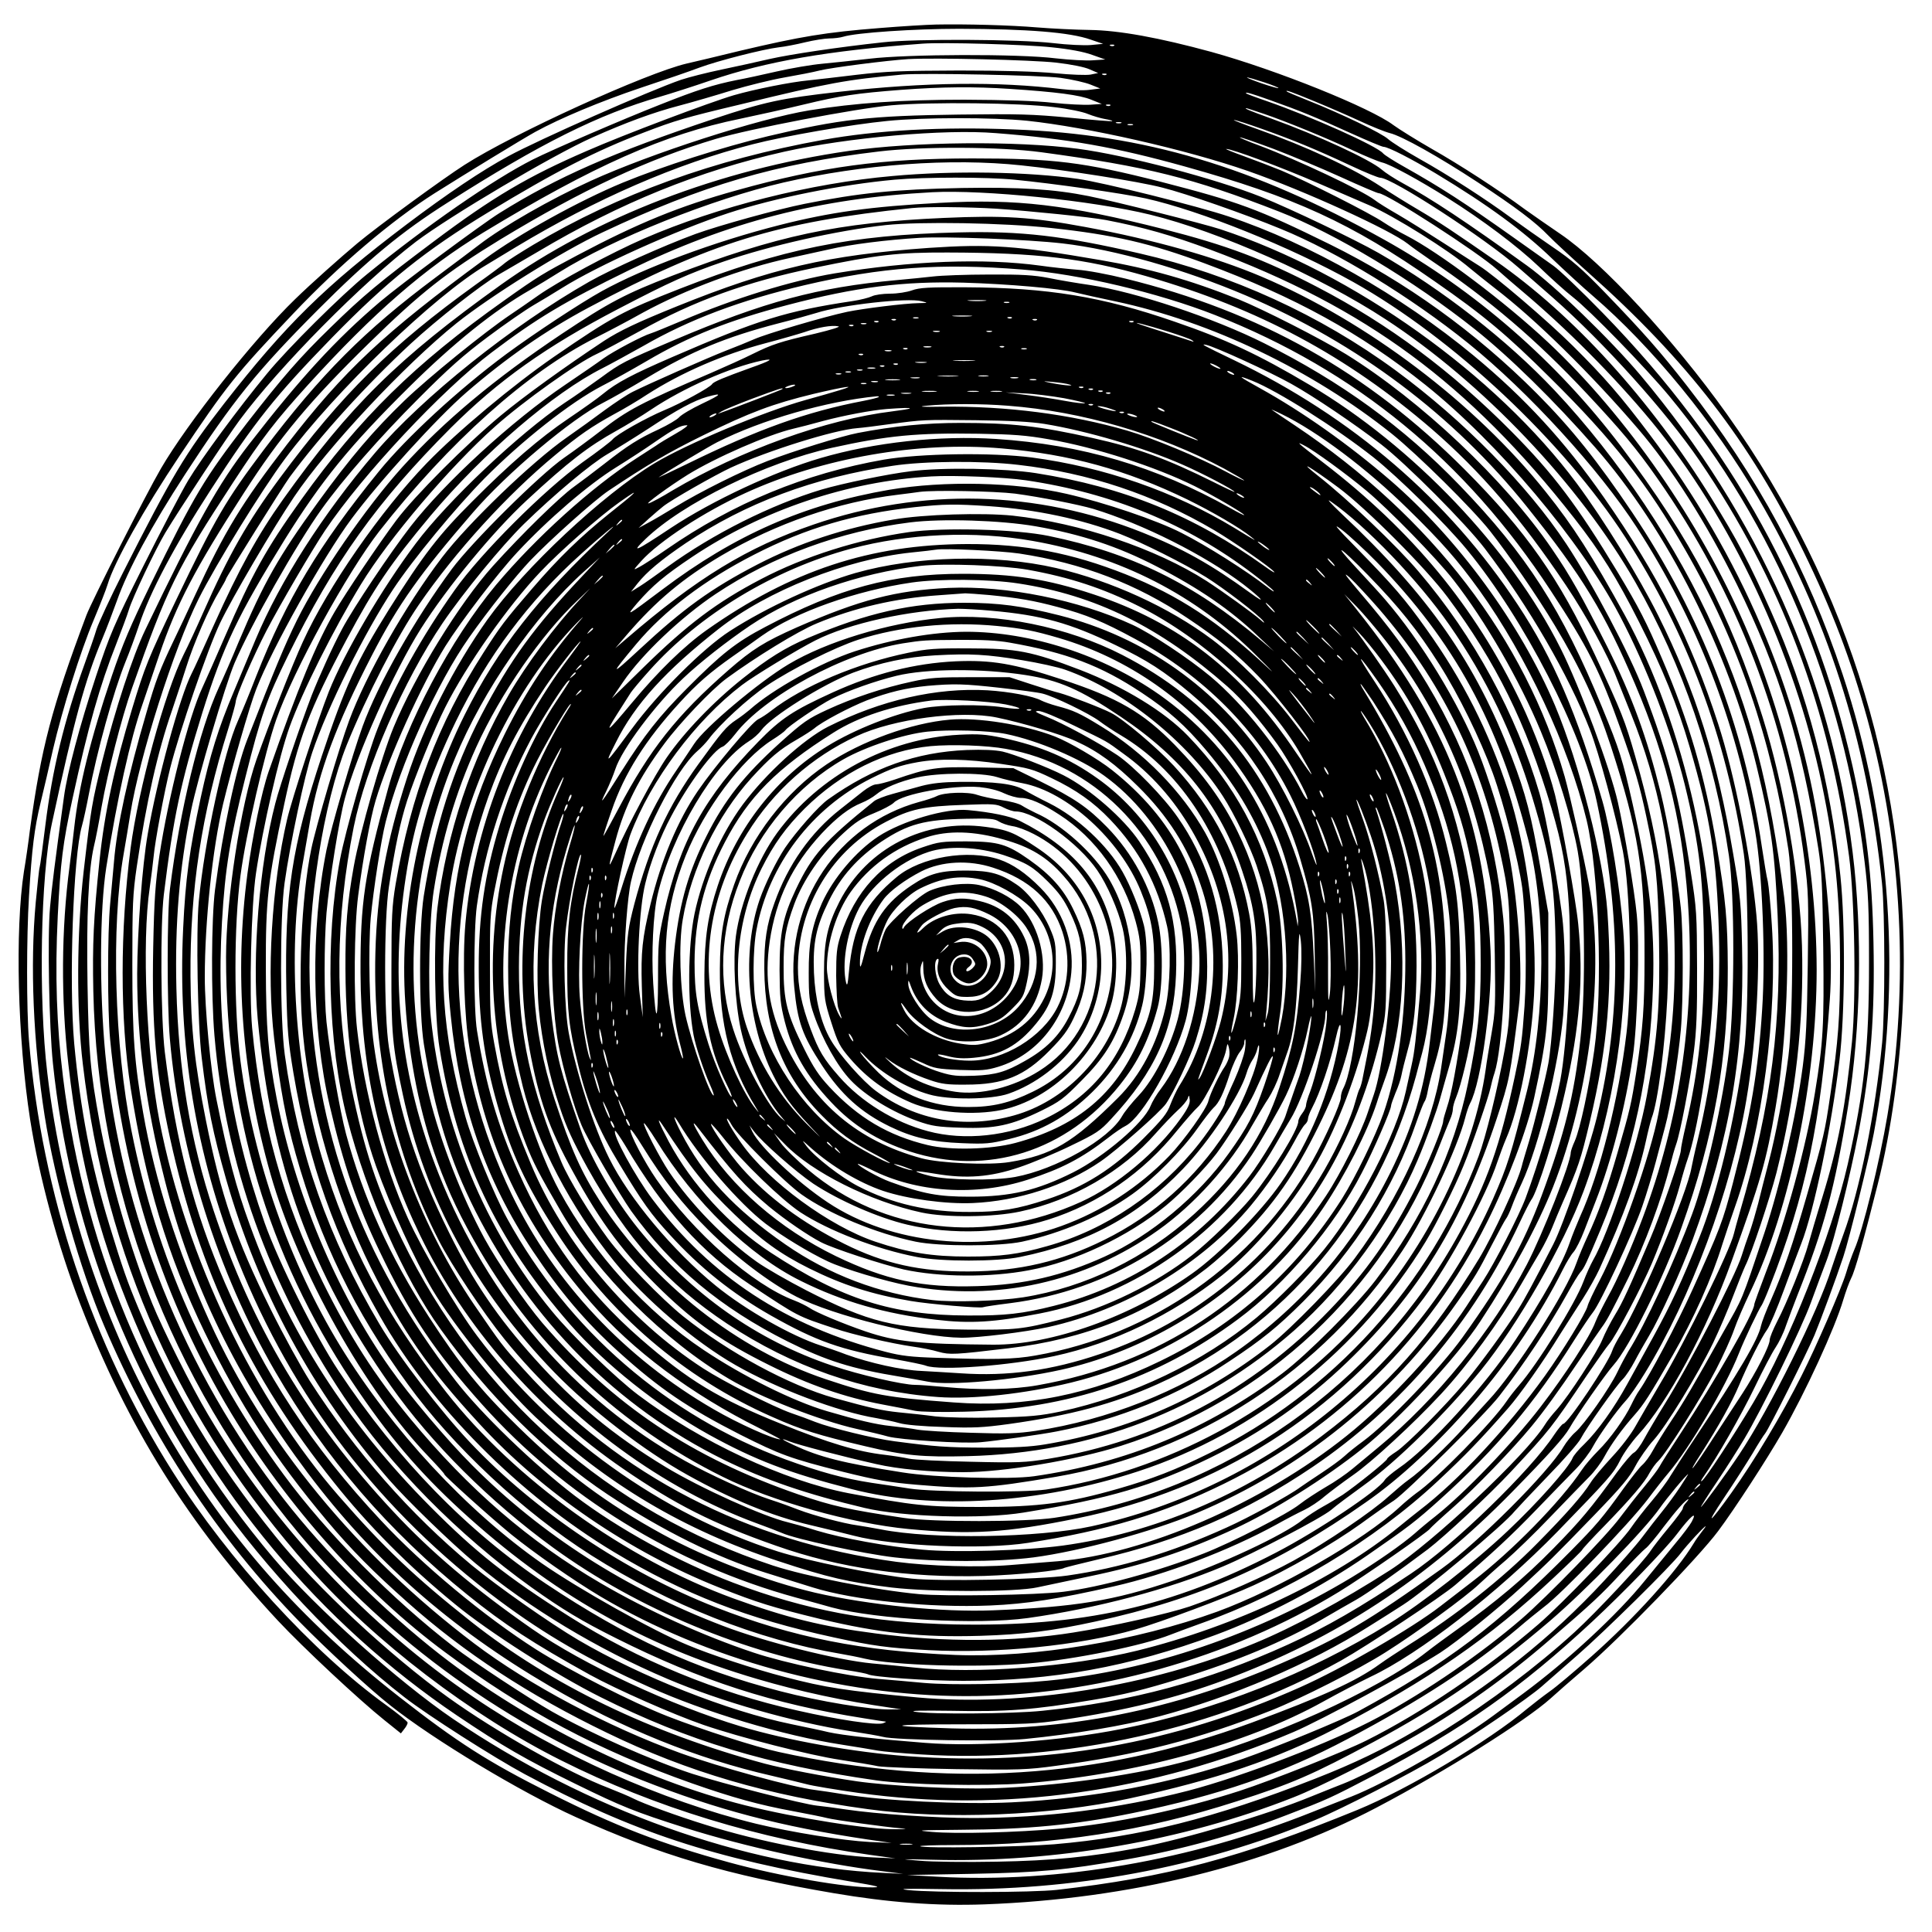 <?xml version="1.0" encoding="UTF-8" standalone="yes"?>
<svg version="1.0" xmlns="http://www.w3.org/2000/svg" width="100mm" height="100mm" viewBox="0 0 1000 1000" preserveAspectRatio="xMidYMid meet">
  <g transform="translate(0,1000) scale(0.1,-0.1)" fill="#000000" stroke="none">
    <path d="M4845 9873 c-49 -1 -180 -9 -290 -18 -281 -22 -412 -44 -725 -118
-107 -26 -231 -56 -276 -66 -209 -49 -894 -361 -1149 -524 -110 -70 -451 -319
-555 -406 -86 -72 -238 -207 -323 -290 -214 -207 -558 -642 -694 -876 -77
-132 -360 -690 -386 -760 -180 -480 -234 -687 -292 -1110 -8 -66 -22 -163 -31
-215 -47 -304 -33 -867 32 -1285 47 -298 142 -651 259 -954 244 -634 563
-1145 1024 -1640 130 -139 421 -411 550 -514 l86 -69 17 22 c10 12 18 27 18
34 -1 6 -51 47 -112 91 -376 271 -814 750 -1104 1207 -418 660 -678 1439 -744
2233 -13 155 -13 535 0 745 15 249 28 353 60 485 16 66 45 190 64 275 49 210
142 508 211 671 31 74 64 157 72 184 34 115 188 390 372 665 243 363 289 421
591 739 239 252 506 479 730 621 157 99 453 280 520 317 129 71 340 159 545
228 121 40 258 87 305 105 97 36 329 95 410 105 30 3 92 15 137 26 46 11 102
20 125 20 24 0 57 4 73 9 67 21 369 41 600 41 354 -1 573 -18 680 -56 l65 -22
-63 -6 c-34 -3 -123 1 -197 10 -173 20 -714 23 -880 4 -232 -25 -478 -62 -585
-86 -60 -14 -173 -39 -250 -55 -77 -16 -171 -40 -210 -53 -160 -55 -735 -309
-895 -396 -135 -73 -314 -193 -526 -353 -422 -319 -624 -517 -944 -927 -202
-260 -268 -370 -524 -876 -64 -126 -125 -258 -136 -291 -10 -34 -39 -117 -64
-186 -103 -285 -165 -539 -201 -828 -14 -113 -27 -212 -30 -220 -3 -8 -11 -89
-20 -180 -30 -327 -13 -725 46 -1105 53 -336 182 -792 308 -1087 247 -581 588
-1098 1011 -1532 135 -138 364 -350 470 -433 226 -179 677 -450 960 -578 434
-197 788 -301 1335 -394 282 -48 530 -67 780 -58 755 28 1462 202 2030 501
356 187 772 449 901 565 27 25 106 94 175 153 186 160 589 575 692 713 86 115
252 371 332 510 121 211 272 539 316 688 12 40 30 90 41 112 19 36 65 198 137
485 71 279 118 622 131 955 44 1088 -271 2132 -912 3032 -276 387 -645 786
-863 933 -60 41 -141 97 -180 125 -136 101 -342 234 -485 315 -80 46 -168 101
-197 122 -119 90 -606 286 -942 379 -271 74 -479 112 -631 114 -74 1 -196 7
-270 13 -142 12 -374 18 -525 15z m600 -118 c89 -9 165 -23 208 -39 l68 -24
-63 -4 c-35 -3 -121 2 -193 10 -192 24 -768 22 -965 -2 -80 -9 -190 -21 -245
-26 -55 -5 -161 -23 -235 -40 -74 -17 -166 -37 -205 -44 -121 -24 -208 -52
-397 -127 -189 -74 -564 -236 -659 -284 -206 -104 -548 -341 -859 -594 -133
-108 -412 -385 -519 -516 -147 -178 -338 -437 -406 -550 -36 -60 -141 -261
-233 -445 -155 -310 -173 -353 -245 -570 -84 -254 -149 -498 -166 -625 -48
-346 -63 -468 -72 -571 -14 -150 -5 -618 15 -809 84 -803 371 -1570 833 -2233
266 -380 642 -780 988 -1048 118 -92 463 -312 621 -397 561 -300 973 -436
1694 -557 132 -22 154 -28 110 -29 -134 -3 -486 58 -745 129 -356 98 -583 185
-930 360 -322 162 -476 261 -776 495 -514 401 -895 833 -1201 1360 -332 571
-545 1210 -623 1870 -47 391 -35 1022 24 1295 115 534 171 740 261 955 21 50
54 137 75 195 56 160 180 389 353 655 248 381 371 534 687 851 259 260 434
405 673 556 480 306 781 456 1097 547 55 16 174 54 264 85 286 98 609 154
1096 190 103 8 535 -4 670 -19z m322 9 c-3 -3 -12 -4 -19 -1 -8 3 -5 6 6 6 11
1 17 -2 13 -5z m-301 -88 c78 -9 148 -23 174 -35 l44 -19 -39 -8 c-21 -4 -104
-1 -184 7 -94 9 -270 14 -496 14 -297 -1 -377 -4 -530 -22 -99 -12 -211 -25
-250 -29 -89 -8 -280 -46 -387 -77 -123 -36 -569 -204 -758 -287 -308 -133
-489 -240 -798 -472 -280 -210 -361 -277 -531 -443 -160 -155 -252 -262 -433
-495 -221 -287 -269 -366 -499 -836 -104 -213 -144 -307 -200 -472 -111 -328
-171 -570 -195 -787 -8 -71 -19 -161 -24 -200 -43 -322 -45 -686 -6 -1025 60
-527 170 -936 380 -1414 348 -789 922 -1477 1631 -1955 236 -159 354 -227 615
-355 241 -118 303 -143 570 -228 308 -97 708 -185 1015 -223 l110 -14 -105 5
c-711 33 -1534 328 -2225 797 -281 191 -714 578 -929 832 -605 715 -975 1559
-1090 2491 -33 265 -42 530 -27 834 14 276 26 375 76 605 82 377 142 588 226
800 28 72 58 152 66 179 18 61 138 314 189 399 73 121 318 493 384 582 207
279 633 710 913 924 176 133 708 448 912 539 175 78 316 130 450 165 72 19
195 55 275 80 80 24 201 54 270 66 69 12 151 28 182 36 59 15 347 52 458 59
140 8 639 -4 766 -18z m24 -79 c58 -8 128 -24 155 -35 l50 -20 -56 -7 c-31 -4
-96 -2 -145 4 -330 40 -704 36 -1149 -14 -309 -35 -382 -51 -650 -140 -523
-175 -811 -301 -1110 -488 -93 -58 -513 -370 -618 -459 -229 -195 -411 -393
-679 -739 -158 -204 -270 -404 -536 -959 -64 -132 -157 -416 -221 -672 -55
-221 -60 -250 -98 -578 -36 -318 -38 -718 -4 -1000 118 -998 502 -1851 1172
-2606 341 -383 840 -764 1304 -996 484 -243 1023 -407 1600 -489 l130 -18
-115 5 c-219 9 -594 82 -865 168 -152 47 -326 111 -375 136 -23 12 -81 36
-129 55 -206 78 -585 292 -831 469 -300 215 -689 577 -896 836 -311 386 -525
743 -706 1175 -61 146 -83 209 -152 435 -96 313 -150 596 -182 940 -28 315 -5
970 40 1125 8 28 24 102 36 165 41 219 127 529 189 683 21 51 53 138 71 192
56 170 183 410 371 700 227 352 335 487 629 789 285 292 482 450 807 647 349
212 558 319 808 414 159 61 209 76 495 144 468 114 549 128 840 155 108 9 719
-3 820 -17z m237 17 c-3 -3 -12 -4 -19 -1 -8 3 -5 6 6 6 11 1 17 -2 13 -5z
m816 -40 c43 -14 77 -28 74 -30 -2 -2 -41 9 -88 25 -46 16 -80 30 -74 30 5 1
45 -11 88 -25z m-1318 -34 c245 -16 365 -32 423 -56 l55 -22 -59 -4 c-33 -2
-120 2 -194 10 -89 10 -245 15 -460 16 -321 0 -564 -17 -800 -55 -263 -43
-820 -223 -1132 -365 -205 -93 -455 -236 -578 -331 -30 -23 -131 -99 -225
-169 -369 -275 -593 -500 -891 -894 -195 -259 -248 -349 -452 -775 -146 -305
-162 -345 -228 -563 -92 -303 -143 -537 -169 -787 -31 -296 -37 -432 -32 -675
22 -1025 394 -2006 1066 -2810 463 -554 1088 -1003 1771 -1273 392 -155 722
-241 1170 -308 l125 -18 -115 5 c-136 7 -402 50 -585 94 -491 120 -1028 360
-1460 653 -549 371 -1040 893 -1378 1465 -85 142 -235 442 -289 575 -113 280
-219 646 -272 937 -49 267 -57 361 -63 715 -6 358 5 592 33 714 9 36 27 129
40 206 32 180 102 456 158 615 182 518 229 614 524 1065 150 230 217 316 388
505 339 373 603 602 905 786 570 346 937 509 1329 589 91 19 239 52 330 74
191 46 271 58 505 76 214 16 381 17 560 5z m1578 -64 c73 -30 179 -76 237
-103 58 -27 127 -55 154 -62 62 -15 253 -122 457 -256 192 -126 297 -205 364
-275 28 -29 120 -114 205 -190 512 -455 836 -874 1115 -1445 145 -297 246
-560 330 -865 182 -662 218 -1375 104 -2055 -41 -242 -128 -596 -171 -693 -11
-26 -31 -81 -43 -122 -25 -82 -154 -380 -230 -530 -101 -201 -246 -443 -364
-608 -114 -160 -139 -177 -39 -27 52 77 118 181 148 230 29 50 59 97 66 105
18 21 218 419 256 510 32 77 114 299 149 405 30 89 134 513 158 640 147 788
91 1612 -162 2376 -181 545 -438 1021 -806 1493 -138 177 -227 278 -425 483
-119 123 -171 168 -269 234 -67 46 -164 114 -216 152 -132 97 -324 221 -476
306 -71 40 -143 86 -160 101 -32 30 -239 130 -415 200 -58 23 -107 44 -109 46
-11 11 21 0 142 -50z m-227 5 c155 -55 237 -89 415 -170 86 -39 163 -71 170
-71 24 0 146 -63 271 -138 272 -164 455 -299 603 -442 61 -58 155 -145 210
-192 307 -264 627 -655 854 -1043 355 -606 564 -1254 642 -1995 16 -148 16
-669 1 -826 -36 -367 -116 -765 -201 -994 -21 -58 -48 -135 -60 -172 -69 -223
-321 -730 -480 -968 -71 -106 -191 -270 -197 -270 -2 0 35 60 84 132 49 73
111 171 139 218 94 158 298 574 347 710 27 74 64 173 82 220 38 101 120 431
163 655 65 342 86 612 78 990 -7 346 -36 585 -108 908 -201 895 -620 1656
-1293 2347 -110 113 -225 223 -255 244 -31 22 -123 87 -206 146 -258 183 -374
258 -571 369 -50 28 -97 58 -105 67 -31 38 -370 190 -603 271 -56 19 -103 37
-105 39 -11 11 25 1 125 -35z m-1116 -36 c69 -8 146 -24 171 -35 25 -10 65
-22 88 -26 23 -4 40 -8 38 -11 -2 -2 -103 6 -223 18 -192 18 -262 20 -569 16
-463 -6 -620 -24 -990 -112 -234 -56 -541 -154 -753 -241 -222 -92 -536 -265
-710 -393 -525 -385 -729 -576 -1027 -962 -234 -304 -321 -446 -475 -779 -34
-74 -85 -182 -113 -240 -69 -144 -91 -202 -138 -365 -97 -330 -154 -592 -169
-775 -5 -58 -14 -157 -20 -220 -14 -148 -14 -551 0 -700 68 -710 277 -1355
628 -1937 289 -479 692 -929 1106 -1235 410 -304 792 -507 1276 -678 214 -75
348 -112 527 -145 76 -14 154 -30 173 -35 37 -10 304 -47 380 -53 38 -3 36 -4
-15 -5 -136 -4 -522 57 -789 124 -527 132 -1123 426 -1576 778 -291 227 -594
527 -813 809 -515 660 -843 1478 -922 2302 -31 327 -29 748 5 965 56 357 125
666 187 843 19 56 59 173 88 259 89 262 184 444 437 836 186 290 343 478 649
777 267 261 399 365 681 537 424 257 761 414 1113 519 173 52 729 158 909 174
203 18 667 13 846 -10z m287 9 c-3 -3 -12 -4 -19 -1 -8 3 -5 6 6 6 11 1 17 -2
13 -5z m794 -43 c112 -38 328 -126 463 -190 60 -28 127 -56 150 -62 45 -11
187 -89 336 -182 183 -115 364 -251 474 -356 61 -59 140 -130 176 -158 91 -71
375 -363 499 -512 547 -661 904 -1510 1012 -2411 19 -157 23 -236 23 -525 0
-433 -24 -658 -110 -1040 -84 -368 -304 -924 -489 -1235 -110 -184 -248 -394
-267 -406 -6 -4 -3 6 9 22 69 97 197 322 264 461 43 90 92 183 109 208 17 25
42 76 54 113 13 37 40 108 59 157 138 346 194 555 262 975 67 414 76 901 24
1320 -111 896 -486 1740 -1098 2468 -156 185 -446 466 -587 567 -315 227 -493
345 -649 430 -38 21 -85 51 -103 67 -62 53 -328 176 -571 264 -114 41 -144 54
-130 54 3 0 43 -13 90 -29z m-1225 -36 c312 -33 824 -149 1143 -260 290 -101
739 -306 828 -377 21 -17 72 -53 113 -81 310 -209 553 -416 814 -695 177 -189
256 -283 363 -436 411 -585 671 -1259 763 -1981 20 -155 22 -201 17 -535 -4
-294 -9 -397 -26 -530 -34 -257 -117 -617 -198 -860 -124 -368 -107 -327 -216
-520 -153 -274 -203 -359 -267 -455 -37 -55 -79 -124 -95 -153 -16 -30 -41
-63 -55 -75 -14 -12 -57 -67 -97 -122 -112 -156 -140 -188 -273 -323 -381
-385 -637 -578 -1100 -830 -81 -44 -434 -189 -595 -245 -368 -128 -785 -206
-1200 -226 -256 -12 -668 8 -875 43 -47 8 -110 17 -140 21 -116 14 -494 118
-698 191 -377 137 -785 354 -1067 567 -608 460 -1087 1043 -1370 1667 -165
362 -284 735 -344 1080 -45 256 -56 398 -56 765 0 315 2 366 23 510 50 338
107 591 183 810 22 66 56 167 74 225 37 119 118 305 170 390 19 32 35 60 35
64 0 8 296 481 329 526 161 218 399 480 628 692 134 124 362 303 453 356 25
14 116 68 204 119 425 253 835 419 1276 518 328 73 828 118 1094 96 375 -29
620 -73 976 -172 571 -159 862 -292 1297 -596 251 -174 373 -276 598 -500 324
-320 502 -548 700 -893 270 -469 445 -978 532 -1550 26 -171 26 -864 0 -1065
-26 -203 -63 -398 -103 -553 -20 -76 -44 -171 -54 -212 -11 -42 -30 -107 -43
-145 -14 -39 -33 -94 -42 -124 -32 -104 -270 -563 -400 -771 -39 -63 -86 -143
-104 -176 -18 -34 -42 -67 -54 -73 -12 -6 -51 -52 -87 -101 -136 -188 -187
-249 -329 -394 -149 -152 -300 -279 -489 -413 -59 -42 -134 -97 -167 -123
-253 -200 -829 -459 -1280 -575 -268 -69 -644 -120 -960 -131 -194 -6 -543 12
-710 36 -169 25 -372 64 -475 91 -591 159 -1107 408 -1520 734 -291 230 -454
385 -685 650 -441 505 -791 1236 -929 1940 -68 348 -93 931 -51 1210 7 50 16
122 20 160 7 80 56 341 86 460 49 193 193 613 258 750 63 132 274 491 383 653
173 257 571 682 842 900 174 139 545 371 754 469 517 244 899 356 1432 419
225 27 626 25 840 -4 548 -74 784 -133 1230 -307 291 -113 698 -358 1015 -610
178 -142 408 -367 621 -610 372 -424 693 -1059 837 -1655 76 -314 93 -438 108
-770 24 -540 -31 -975 -196 -1535 -13 -44 -26 -93 -30 -109 -19 -86 -252 -561
-381 -776 -47 -80 -104 -178 -127 -219 -23 -42 -75 -111 -124 -163 -46 -50
-96 -109 -110 -132 -42 -67 -126 -162 -276 -314 -181 -184 -422 -374 -667
-527 -52 -33 -119 -77 -148 -98 -122 -89 -295 -167 -662 -303 -796 -293 -1582
-342 -2450 -152 -119 26 -393 114 -573 184 -180 70 -518 242 -683 347 -268
171 -587 436 -802 667 -359 384 -601 753 -807 1228 -162 374 -254 726 -312
1197 -21 176 -24 658 -5 815 49 399 88 582 199 940 109 348 185 507 428 899
190 305 335 483 642 787 230 228 442 398 628 504 33 19 101 60 150 91 276 173
791 379 1159 464 412 95 868 128 1233 89 230 -24 606 -83 729 -115 121 -30
430 -138 614 -214 289 -118 672 -352 970 -592 309 -249 676 -650 872 -953 310
-479 516 -1007 613 -1575 37 -212 54 -648 36 -918 -20 -318 -59 -545 -152
-902 -52 -199 -67 -238 -210 -553 -79 -175 -220 -441 -273 -517 -12 -16 -30
-50 -42 -75 -33 -70 -111 -179 -171 -238 -30 -30 -69 -75 -86 -101 -108 -162
-363 -422 -562 -574 -55 -42 -131 -101 -170 -131 -144 -112 -505 -321 -725
-419 -657 -293 -1316 -409 -2033 -357 -275 20 -624 82 -862 154 -362 109 -817
321 -1080 504 -299 208 -526 400 -721 610 -438 469 -730 958 -928 1555 -121
362 -183 733 -193 1152 -8 338 15 618 76 920 33 163 177 650 225 763 85 199
322 617 451 797 111 155 301 372 500 571 156 157 235 227 361 321 88 66 194
139 235 163 41 24 108 64 149 90 183 115 592 299 860 387 241 79 585 148 861
173 155 14 477 14 619 0 204 -20 562 -71 680 -97 283 -63 752 -252 1075 -433
518 -291 1085 -823 1407 -1320 319 -493 522 -1034 614 -1640 26 -172 27 -840
1 -1025 -51 -371 -137 -726 -233 -965 -89 -223 -143 -338 -237 -510 -44 -80
-105 -190 -135 -245 -68 -124 -154 -244 -222 -310 -29 -27 -56 -60 -60 -71
-20 -51 -183 -234 -336 -378 -171 -162 -445 -376 -614 -480 -416 -258 -897
-448 -1385 -545 -315 -63 -741 -94 -1017 -72 -245 19 -425 39 -498 55 -36 9
-123 27 -195 42 -326 67 -779 246 -1101 435 -146 86 -418 277 -553 388 -319
265 -601 586 -836 951 -47 74 -140 243 -205 375 -180 363 -257 589 -335 980
-57 286 -77 468 -79 740 -3 447 57 843 194 1278 22 71 40 136 40 144 0 27 91
237 159 368 72 138 237 420 304 520 194 288 605 727 862 921 234 177 378 263
710 425 515 251 987 373 1570 404 268 14 829 -43 1128 -116 353 -86 879 -319
1218 -541 504 -329 1003 -854 1294 -1362 244 -427 409 -909 484 -1416 30 -202
30 -758 0 -1010 -30 -258 -120 -656 -191 -845 -93 -250 -243 -573 -330 -710
-13 -22 -39 -70 -56 -106 -40 -84 -174 -275 -218 -312 -19 -16 -46 -50 -61
-75 -76 -131 -439 -494 -633 -633 -374 -268 -523 -356 -825 -487 -567 -246
-1120 -355 -1710 -338 -362 11 -335 21 55 21 328 0 381 2 520 23 323 48 585
112 840 207 576 214 1043 520 1485 971 193 197 270 283 298 331 38 68 190 285
229 328 80 89 260 452 351 710 170 477 241 877 240 1345 -1 248 -10 345 -58
635 -60 356 -143 641 -282 965 -82 192 -119 264 -231 450 -208 344 -332 508
-547 725 -311 314 -637 557 -1006 749 -278 145 -471 217 -796 300 -500 127
-760 158 -1158 136 -357 -19 -567 -48 -830 -115 -335 -85 -699 -220 -920 -342
-110 -61 -347 -217 -495 -326 -247 -183 -516 -431 -659 -607 -311 -383 -477
-660 -635 -1060 -35 -91 -78 -194 -94 -230 -73 -161 -174 -626 -203 -935 -15
-158 -6 -640 15 -810 31 -259 57 -385 127 -631 167 -580 446 -1095 841 -1551
93 -107 321 -328 448 -434 279 -232 630 -444 995 -599 275 -117 654 -225 950
-271 72 -11 146 -24 165 -29 57 -17 598 -25 735 -11 253 25 514 69 695 117
373 99 783 274 1083 464 66 41 146 92 180 114 107 68 526 418 577 484 12 14
89 96 171 181 83 85 160 173 171 195 27 53 182 273 218 308 15 15 42 56 60 90
18 35 53 96 76 135 53 88 167 338 222 488 197 534 272 973 259 1520 -5 230 -9
269 -46 485 -83 491 -195 847 -388 1234 -102 204 -279 491 -421 683 -419 564
-1156 1090 -1847 1317 -85 28 -546 144 -680 171 -179 36 -357 47 -655 42 -351
-7 -534 -26 -815 -82 -141 -28 -444 -112 -565 -156 -164 -60 -436 -182 -550
-247 -399 -227 -864 -599 -1108 -885 -271 -318 -491 -662 -619 -967 -31 -74
-82 -196 -113 -270 -79 -186 -124 -331 -171 -548 -59 -274 -79 -422 -91 -677
-29 -603 64 -1167 283 -1718 284 -713 736 -1300 1354 -1762 238 -177 458 -305
773 -446 290 -131 699 -253 997 -299 77 -12 162 -26 188 -31 27 -5 128 -14
225 -20 736 -47 1540 133 2173 486 135 76 518 329 591 391 193 165 290 255
423 393 83 86 175 181 205 211 30 31 68 81 84 111 34 63 124 188 171 239 18
19 63 84 99 143 238 388 446 948 525 1413 53 312 75 718 52 959 -29 304 -114
732 -198 989 -142 437 -308 765 -591 1171 -203 291 -408 514 -675 735 -375
311 -853 582 -1266 719 -160 54 -654 177 -781 195 -256 37 -645 44 -960 15
-422 -37 -906 -159 -1285 -323 -170 -74 -449 -224 -550 -296 -44 -31 -109 -76
-145 -100 -128 -86 -419 -321 -546 -443 -159 -153 -281 -296 -447 -525 -205
-282 -281 -416 -411 -723 -35 -85 -82 -192 -104 -239 -100 -218 -202 -637
-252 -1039 -16 -123 -16 -599 -1 -776 50 -585 248 -1213 546 -1725 258 -445
585 -825 995 -1155 191 -154 338 -250 634 -414 136 -75 433 -206 587 -259 189
-65 553 -158 709 -181 80 -12 168 -27 195 -33 28 -5 209 -12 405 -15 324 -5
369 -3 515 17 420 56 739 138 1110 285 153 60 459 215 597 303 157 99 414 286
483 352 33 31 96 88 140 125 44 38 148 138 230 224 83 86 173 179 200 206 28
28 63 75 79 105 35 65 93 145 156 216 47 53 77 99 198 309 109 190 204 402
257 575 13 41 42 127 64 190 144 405 222 1000 192 1462 -6 101 -16 202 -21
226 -6 23 -19 102 -30 175 -93 632 -313 1199 -670 1732 -181 269 -317 439
-496 619 -318 319 -679 578 -1070 771 -376 185 -472 220 -879 325 -398 101
-550 120 -970 120 -470 0 -781 -42 -1222 -165 -296 -82 -509 -169 -826 -337
-177 -94 -200 -107 -377 -233 -463 -328 -747 -607 -1050 -1030 -183 -256 -253
-381 -398 -715 -44 -102 -96 -219 -115 -260 -70 -149 -177 -569 -222 -869 -21
-145 -27 -224 -32 -475 -8 -411 14 -655 88 -991 151 -684 411 -1231 845 -1775
178 -224 389 -437 629 -633 173 -143 526 -368 755 -482 451 -226 864 -350
1425 -430 162 -23 559 -31 762 -16 572 44 1155 203 1551 423 79 44 190 102
246 129 253 119 658 434 969 753 265 273 289 300 323 368 18 37 60 95 92 130
152 165 357 545 484 898 152 421 179 514 228 796 58 333 78 831 45 1089 -75
584 -174 961 -361 1385 -191 430 -499 891 -828 1240 -243 258 -578 520 -911
711 -121 69 -456 229 -605 289 -240 96 -701 217 -951 250 -318 42 -848 37
-1184 -11 -670 -96 -1313 -343 -1801 -692 -534 -382 -783 -627 -1129 -1112
-131 -184 -228 -360 -358 -650 -52 -116 -103 -228 -115 -251 -61 -119 -179
-549 -227 -829 -29 -163 -54 -505 -55 -725 0 -347 44 -678 142 -1065 137 -543
376 -1032 741 -1519 341 -453 736 -801 1252 -1103 376 -220 762 -376 1148
-464 72 -17 155 -37 182 -44 28 -8 148 -28 268 -45 749 -105 1522 4 2252 315
143 61 599 308 760 411 89 58 295 224 424 343 140 130 153 142 372 368 142
147 184 197 214 255 21 40 64 101 94 134 65 72 228 338 308 503 30 63 77 171
103 241 27 71 56 142 64 159 30 58 126 346 161 481 99 393 143 787 132 1175
-11 357 -92 827 -204 1184 -166 531 -369 919 -733 1401 -331 438 -755 808
-1230 1072 -676 376 -1236 543 -1912 568 -373 15 -712 -4 -988 -54 -564 -102
-1059 -281 -1498 -542 -70 -42 -136 -84 -147 -94 -11 -10 -79 -61 -151 -112
-440 -317 -691 -564 -1016 -1003 -166 -224 -263 -394 -397 -697 -33 -75 -78
-172 -100 -215 -97 -194 -235 -697 -275 -1003 -55 -425 -55 -882 0 -1240 76
-488 191 -868 383 -1265 182 -375 365 -657 633 -976 125 -149 240 -265 418
-423 293 -261 626 -479 1032 -675 418 -203 835 -325 1349 -395 407 -56 947
-34 1354 55 450 98 763 204 1065 361 487 254 798 469 1132 782 81 76 148 141
148 145 0 3 52 60 116 125 136 140 207 223 233 274 11 20 31 48 46 62 40 38
224 330 297 471 36 69 78 162 93 205 15 44 53 131 83 194 208 435 345 1099
345 1670 -1 590 -135 1238 -369 1777 -234 541 -617 1092 -1020 1470 -223 210
-568 469 -737 555 -34 17 -87 48 -117 68 -64 44 -400 214 -527 267 -49 20
-135 53 -193 74 -58 21 -100 38 -93 38 26 2 291 -97 473 -176 107 -46 229 -99
271 -117 124 -54 408 -231 518 -325 30 -25 89 -72 130 -104 208 -159 497 -443
740 -727 173 -202 354 -488 511 -805 219 -445 336 -825 422 -1370 17 -109 21
-191 25 -509 5 -405 0 -490 -43 -753 -45 -278 -151 -664 -253 -926 -33 -87
-61 -163 -61 -169 0 -42 -205 -400 -385 -673 -51 -77 -98 -151 -105 -165 -7
-14 -43 -61 -79 -105 -37 -44 -93 -116 -126 -160 -66 -90 -374 -407 -510 -525
-208 -179 -485 -370 -740 -508 -232 -126 -699 -306 -986 -381 -362 -93 -737
-141 -1114 -141 -193 0 -500 21 -655 44 -52 8 -120 17 -151 20 -71 7 -488 114
-646 165 -205 67 -528 210 -726 322 -118 67 -410 259 -508 335 -316 243 -658
589 -879 889 -397 538 -660 1132 -789 1780 -89 443 -106 1066 -41 1435 10 58
26 152 35 210 47 293 224 851 353 1110 89 178 327 564 447 725 263 353 774
845 1043 1004 26 16 94 57 152 92 415 250 831 431 1225 532 166 43 512 103
698 121 188 19 543 19 723 1z m1221 -44 c157 -56 272 -103 458 -190 72 -34
139 -61 149 -61 61 0 544 -314 718 -467 43 -38 122 -107 176 -154 265 -233
585 -589 759 -844 419 -613 674 -1289 774 -2049 29 -219 37 -729 15 -956 -33
-336 -72 -542 -153 -805 -31 -99 -63 -209 -73 -245 -23 -85 -112 -306 -161
-399 -21 -41 -39 -84 -39 -96 0 -31 -69 -166 -141 -277 -35 -53 -101 -154
-147 -225 -45 -70 -93 -141 -107 -158 -14 -16 3 15 39 70 93 146 161 268 197
354 44 106 117 250 145 288 13 17 53 112 89 210 36 98 76 205 89 238 65 167
156 602 197 947 29 238 31 705 5 953 -51 488 -173 953 -359 1370 -114 255
-174 369 -308 585 -318 514 -715 950 -1119 1231 -218 151 -288 198 -400 264
-63 37 -151 92 -195 121 -141 93 -386 207 -635 295 -74 26 -130 48 -123 48 6
1 74 -21 150 -48z m-734 32 c-7 -2 -19 -2 -25 0 -7 3 -2 5 12 5 14 0 19 -2 13
-5z m60 -10 c-7 -2 -19 -2 -25 0 -7 3 -2 5 12 5 14 0 19 -2 13 -5z m730 -124
c89 -34 245 -99 346 -145 101 -46 190 -84 197 -84 41 0 514 -306 613 -395 31
-28 88 -77 126 -109 231 -194 479 -443 672 -676 411 -498 740 -1197 882 -1875
69 -328 95 -585 95 -940 0 -273 -9 -391 -50 -670 -29 -196 -32 -212 -121 -520
-74 -257 -120 -391 -186 -542 -25 -56 -48 -116 -52 -135 -15 -72 -112 -236
-340 -579 -55 -82 -113 -172 -130 -200 -16 -28 -60 -86 -96 -129 -37 -43 -85
-105 -108 -139 -53 -77 -351 -388 -478 -498 -265 -229 -603 -458 -891 -602
-109 -55 -494 -208 -654 -260 -299 -97 -647 -170 -933 -196 -225 -20 -536 -28
-660 -17 -91 8 -77 9 140 11 354 2 597 25 900 87 443 91 773 204 1110 383 378
200 647 375 884 575 45 39 105 87 132 108 91 67 444 434 538 558 35 47 83 108
106 135 109 128 298 449 365 619 29 74 103 229 119 251 4 6 22 46 39 90 189
481 267 853 313 1490 16 220 -3 530 -51 862 -108 733 -409 1438 -882 2065
-149 198 -234 296 -397 458 -133 132 -406 365 -483 413 -13 8 -93 59 -178 114
-85 55 -195 124 -245 153 -49 28 -104 62 -120 75 -68 51 -398 207 -595 281
-63 23 -109 43 -102 43 7 1 86 -27 175 -60z m-1438 -309 c176 -12 492 -44 570
-59 193 -37 337 -78 539 -153 806 -300 1338 -692 1885 -1391 136 -174 219
-307 335 -537 121 -239 199 -432 261 -644 109 -372 141 -581 152 -966 10 -389
-25 -722 -112 -1080 -13 -52 -26 -113 -30 -134 -22 -131 -257 -684 -363 -858
-22 -35 -43 -75 -47 -89 -19 -62 -231 -379 -254 -379 -5 0 -26 -26 -47 -57
-120 -183 -520 -571 -741 -718 -265 -177 -438 -277 -638 -368 -414 -188 -810
-295 -1270 -342 -153 -16 -578 -19 -660 -5 -32 6 36 7 187 5 289 -6 430 5 733
56 166 28 263 52 455 111 285 87 536 192 736 308 60 35 138 80 174 100 52 29
210 140 372 262 86 66 319 283 428 400 206 221 207 223 394 500 50 73 102 147
116 163 30 33 170 298 220 416 54 128 120 311 145 404 13 50 31 110 40 135 49
138 108 500 127 782 42 643 -141 1467 -452 2034 -170 309 -267 461 -409 638
-367 460 -925 882 -1471 1114 -240 102 -561 192 -912 257 -281 52 -422 61
-733 47 -548 -24 -863 -91 -1405 -299 -242 -93 -329 -139 -572 -301 -350 -234
-609 -451 -826 -690 -189 -210 -429 -558 -545 -792 -66 -135 -110 -240 -258
-620 -57 -147 -125 -463 -166 -775 -19 -149 -21 -544 -3 -755 57 -664 281
-1288 671 -1871 237 -355 592 -715 971 -986 160 -114 256 -172 438 -263 437
-219 812 -340 1283 -414 54 -9 104 -16 110 -17 7 0 0 -4 -14 -9 -36 -10 -229
18 -440 66 -418 93 -825 261 -1182 487 -324 205 -484 332 -717 566 -436 438
-736 906 -937 1461 -71 194 -113 354 -173 651 -30 150 -60 467 -60 631 0 289
40 668 95 898 45 186 136 503 172 595 81 209 346 682 492 879 144 194 443 523
594 654 208 180 411 321 632 439 628 336 981 445 1675 516 77 8 284 6 435 -3z
m285 -100 c326 -35 518 -80 795 -183 470 -175 806 -360 1144 -630 377 -302
801 -805 1004 -1192 140 -266 269 -603 337 -875 78 -319 99 -505 100 -891 0
-329 -28 -593 -94 -873 -14 -59 -26 -118 -26 -130 0 -28 -105 -333 -158 -456
-107 -252 -144 -333 -183 -396 -23 -38 -52 -95 -65 -127 -26 -65 -173 -291
-237 -364 -24 -26 -51 -61 -61 -78 -99 -158 -581 -610 -801 -752 -248 -159
-501 -296 -700 -378 -541 -224 -1201 -330 -1745 -281 -368 34 -479 51 -688
106 -158 41 -386 116 -502 165 -180 74 -567 292 -754 422 -391 273 -777 690
-1045 1126 -263 431 -449 961 -516 1473 -35 269 -35 704 0 964 28 212 126 638
185 806 89 254 368 762 533 974 362 462 765 823 1120 1002 54 27 165 85 245
130 222 121 516 230 762 283 69 15 161 35 205 45 105 25 298 49 465 59 140 8
557 -8 740 -29 270 -31 631 -134 950 -270 577 -246 1075 -620 1454 -1094 287
-359 401 -546 559 -917 172 -404 255 -763 278 -1199 28 -550 -50 -1060 -239
-1565 -57 -152 -132 -323 -179 -406 -25 -46 -55 -105 -65 -131 -28 -76 -158
-276 -284 -440 -145 -189 -394 -447 -544 -566 -36 -28 -84 -68 -106 -88 -64
-56 -197 -149 -327 -228 -490 -295 -1044 -484 -1572 -535 -189 -19 -500 -24
-640 -12 -71 7 -180 16 -240 21 -155 13 -483 82 -644 136 -264 88 -549 218
-791 359 -372 217 -683 486 -984 849 -187 226 -317 430 -456 711 -204 415
-319 829 -365 1315 -16 175 -5 633 20 800 35 236 120 608 173 755 65 182 228
507 370 740 144 237 462 611 695 818 147 131 425 329 526 375 31 14 131 68
224 119 279 156 550 254 903 327 323 67 432 80 689 79 464 -1 706 -30 1030
-123 580 -167 1036 -412 1475 -790 254 -220 461 -461 695 -809 106 -158 217
-361 263 -481 12 -30 46 -116 76 -190 141 -352 212 -711 222 -1122 9 -349 -9
-558 -81 -938 -41 -217 -199 -665 -304 -865 -32 -60 -61 -122 -64 -136 -10
-38 -126 -228 -221 -361 -193 -268 -450 -544 -648 -695 -20 -15 -68 -54 -106
-85 -334 -273 -847 -516 -1357 -642 -343 -84 -836 -122 -1155 -87 -58 6 -154
16 -215 21 -181 17 -555 111 -774 195 -501 191 -937 470 -1296 830 -133 133
-326 362 -427 505 -276 391 -495 915 -587 1400 -43 226 -54 353 -55 670 -1
354 10 451 95 847 72 336 128 486 324 855 144 269 225 389 433 638 272 324
638 638 892 765 41 21 136 73 211 115 238 137 502 236 834 314 397 93 701 115
1125 81 295 -23 705 -120 1000 -236 728 -287 1295 -753 1735 -1424 195 -296
256 -418 362 -715 76 -213 99 -292 134 -455 51 -239 60 -322 66 -635 6 -341
-6 -502 -63 -811 -46 -253 -196 -710 -279 -853 -13 -23 -35 -72 -49 -109 -42
-113 -237 -427 -334 -538 -21 -24 -50 -61 -64 -82 -72 -107 -365 -406 -468
-476 -19 -14 -57 -45 -85 -71 -188 -174 -629 -426 -945 -542 -420 -152 -950
-240 -1355 -224 -483 20 -839 90 -1241 247 -465 182 -932 495 -1269 851 -156
165 -369 443 -470 613 -265 447 -421 889 -491 1396 -25 180 -26 713 -1 889 29
207 104 559 143 675 78 233 272 623 419 845 101 153 325 424 473 574 192 194
445 394 607 478 55 28 160 87 232 129 219 129 423 210 728 290 358 94 601 124
911 116 235 -7 498 -30 580 -51 33 -8 126 -29 208 -46 495 -105 1017 -355
1431 -686 133 -107 417 -388 507 -502 99 -126 243 -335 336 -490 131 -217 217
-402 289 -622 143 -439 176 -642 175 -1100 0 -252 -8 -360 -42 -585 -27 -172
-33 -198 -96 -415 -56 -195 -99 -314 -157 -440 -19 -41 -45 -102 -56 -134 -53
-153 -320 -570 -458 -716 -18 -19 -73 -80 -122 -135 -91 -102 -229 -232 -291
-275 -19 -13 -65 -52 -102 -85 -85 -78 -324 -240 -493 -333 -144 -79 -378
-182 -537 -237 -110 -37 -405 -104 -603 -135 -307 -49 -668 -51 -1020 -5 -281
36 -464 82 -740 182 -558 204 -1130 615 -1486 1068 -312 398 -511 772 -642
1211 -140 464 -180 1071 -102 1514 7 41 25 143 39 225 46 263 136 504 321 863
136 264 250 424 522 738 177 206 514 489 678 571 39 20 140 77 225 128 227
136 408 211 678 281 75 19 164 44 197 54 130 42 473 80 545 61 35 -9 35 -9
-15 -10 -72 -1 -288 -28 -370 -45 -114 -24 -420 -114 -482 -142 -32 -14 -96
-40 -143 -58 -95 -37 -408 -175 -485 -214 -27 -13 -93 -57 -145 -95 -52 -39
-141 -103 -197 -142 -177 -123 -511 -444 -645 -620 -190 -250 -394 -609 -481
-845 -51 -137 -172 -548 -196 -665 -51 -246 -70 -675 -42 -965 35 -372 173
-845 350 -1200 168 -336 296 -520 562 -809 329 -358 779 -665 1244 -849 194
-77 272 -101 517 -161 310 -74 526 -97 833 -88 224 7 370 25 595 74 535 116
943 296 1398 616 180 125 371 304 557 517 184 212 348 457 465 690 18 36 42
76 55 90 12 14 37 63 55 110 18 47 45 117 60 155 80 204 153 485 191 744 25
163 36 582 21 736 -12 124 -64 432 -98 583 -39 173 -197 598 -297 797 -259
516 -762 1045 -1297 1362 -266 158 -435 237 -700 328 -375 130 -659 176 -1080
178 -196 1 -242 -2 -280 -16 -25 -9 -75 -17 -113 -17 -37 0 -80 -6 -95 -14
-15 -7 -58 -18 -97 -24 -347 -52 -490 -97 -935 -290 -208 -90 -289 -133 -358
-190 -26 -22 -108 -80 -182 -130 -144 -97 -301 -232 -495 -427 -173 -172 -254
-277 -432 -560 -167 -267 -228 -399 -348 -760 -155 -468 -192 -714 -183 -1203
5 -218 9 -269 37 -437 79 -465 215 -848 447 -1257 264 -466 722 -927 1213
-1222 363 -218 688 -344 1136 -441 202 -44 282 -55 490 -66 355 -19 779 23
1072 107 127 36 476 166 611 228 177 80 411 215 557 320 60 44 137 98 171 120
66 45 472 447 544 540 126 162 261 366 351 528 28 51 59 102 69 113 19 20 32
48 102 215 173 415 261 821 274 1270 10 302 -19 558 -106 941 -52 230 -67 278
-158 499 -207 504 -389 787 -738 1149 -290 301 -612 535 -1010 734 -263 132
-666 266 -904 302 -63 9 -158 25 -211 36 -78 15 -139 19 -310 18 -118 0 -248
-5 -289 -10 -41 -5 -127 -13 -190 -19 -408 -37 -684 -112 -1148 -309 -264
-112 -279 -120 -382 -196 -47 -34 -132 -94 -190 -132 -230 -154 -606 -509
-768 -726 -175 -232 -371 -568 -450 -767 -56 -141 -192 -558 -216 -661 -80
-344 -107 -798 -67 -1134 32 -266 60 -416 112 -600 126 -446 303 -810 580
-1190 233 -322 598 -662 949 -885 405 -257 863 -438 1290 -510 36 -6 92 -17
125 -25 147 -35 571 -48 849 -25 236 20 594 93 735 149 25 10 93 35 151 56
450 160 903 431 1232 739 145 136 215 208 363 376 60 68 181 239 269 382 36
56 89 141 120 188 30 47 68 115 84 150 128 280 203 490 241 663 11 52 25 106
30 120 32 82 69 372 81 621 19 400 -33 789 -166 1251 -54 188 -69 225 -206
520 -188 402 -357 644 -678 966 -502 503 -1058 816 -1755 987 -88 22 -200 43
-250 46 -49 4 -135 13 -190 21 -291 40 -670 25 -1065 -40 -222 -37 -525 -131
-790 -245 -74 -31 -146 -61 -160 -65 -44 -13 -193 -92 -245 -129 -27 -20 -117
-82 -200 -138 -274 -185 -623 -505 -800 -733 -104 -134 -296 -421 -354 -530
-48 -89 -119 -246 -158 -345 -55 -143 -166 -470 -188 -558 -83 -318 -121 -789
-91 -1117 70 -750 274 -1311 690 -1900 208 -295 511 -597 841 -837 433 -315
995 -549 1519 -633 54 -8 103 -18 108 -21 23 -14 309 -34 494 -34 460 0 859
72 1304 237 255 94 549 248 785 411 218 151 251 176 381 293 289 261 486 495
690 819 40 63 84 129 98 146 39 47 209 412 256 549 23 66 54 170 70 230 16 61
38 144 49 185 27 97 68 353 81 500 13 147 13 507 0 630 -16 153 -67 445 -104
596 -71 286 -148 499 -276 755 -132 262 -192 369 -288 509 -244 357 -679 767
-1064 1006 -129 80 -432 234 -558 285 -253 101 -458 159 -715 203 -434 75
-575 84 -886 63 -523 -37 -816 -105 -1304 -302 -208 -84 -298 -127 -378 -179
-201 -133 -416 -288 -534 -386 -180 -149 -449 -419 -541 -542 -88 -117 -266
-382 -320 -475 -93 -159 -189 -391 -342 -828 -36 -104 -83 -331 -109 -525 -69
-522 -29 -1039 120 -1560 145 -505 489 -1119 819 -1461 44 -46 80 -86 80 -90
0 -8 236 -221 346 -311 117 -95 325 -240 463 -322 546 -324 1241 -514 1886
-515 667 -2 1372 195 1936 540 129 79 464 312 471 327 2 4 57 55 124 114 110
97 300 293 400 414 62 75 146 190 247 341 51 76 104 154 118 173 27 36 50 80
137 255 86 174 174 412 217 585 9 36 22 83 30 105 22 60 72 322 92 480 14 109
18 206 17 435 -1 280 -2 305 -33 499 -61 394 -112 591 -243 936 -69 183 -266
556 -401 760 -201 303 -532 639 -882 897 -392 288 -850 497 -1325 606 -399 92
-612 117 -940 109 -559 -13 -912 -85 -1440 -291 -296 -116 -349 -144 -653
-353 -214 -148 -497 -384 -658 -550 -238 -246 -512 -641 -641 -924 -55 -119
-176 -428 -240 -609 -82 -234 -158 -727 -158 -1024 0 -815 216 -1541 651
-2196 186 -279 343 -464 565 -668 471 -431 941 -698 1532 -872 225 -66 447
-114 697 -150 l50 -7 -55 -1 c-105 -2 -366 41 -570 94 -443 115 -790 274
-1215 557 -405 270 -767 641 -1073 1102 -118 177 -311 564 -382 765 -184 522
-253 1012 -221 1560 16 275 42 434 122 750 79 315 110 403 219 625 241 490
460 796 844 1181 246 245 490 419 866 615 270 141 364 183 545 245 240 83 588
161 840 189 179 19 607 12 855 -15z m-342 -377 c-21 -2 -57 -2 -80 0 -24 2 -7
4 37 4 44 0 63 -2 43 -4z m125 -10 c-7 -2 -19 -2 -25 0 -7 3 -2 5 12 5 14 0
19 -2 13 -5z m-200 -70 c-24 -2 -62 -2 -85 0 -24 2 -5 4 42 4 47 0 66 -2 43
-4z m-270 -10 c-7 -2 -19 -2 -25 0 -7 3 -2 5 12 5 14 0 19 -2 13 -5z m484 1
c-3 -3 -12 -4 -19 -1 -8 3 -5 6 6 6 11 1 17 -2 13 -5z m-600 -10 c-3 -3 -12
-4 -19 -1 -8 3 -5 6 6 6 11 1 17 -2 13 -5z m730 0 c-3 -3 -12 -4 -19 -1 -8 3
-5 6 6 6 11 1 17 -2 13 -5z m-820 -10 c-3 -3 -12 -4 -19 -1 -8 3 -5 6 6 6 11
1 17 -2 13 -5z m1320 0 c-3 -3 -12 -4 -19 -1 -8 3 -5 6 6 6 11 1 17 -2 13 -5z
m-1384 -11 c-7 -2 -19 -2 -25 0 -7 3 -2 5 12 5 14 0 19 -2 13 -5z m1562 -39
c61 -19 117 -39 125 -45 12 -9 11 -10 -5 -4 -11 4 -69 22 -130 42 -60 19 -121
39 -135 44 -55 20 36 -3 145 -37z m-1826 -11 c-180 -41 -224 -56 -323 -105
-44 -22 -141 -66 -215 -98 -367 -157 -430 -190 -573 -301 -53 -41 -137 -103
-189 -139 -124 -86 -479 -438 -580 -575 -191 -258 -383 -596 -462 -814 -52
-142 -163 -523 -187 -640 -83 -412 -77 -925 17 -1326 69 -298 143 -514 258
-752 157 -328 284 -517 531 -793 426 -476 995 -826 1624 -999 63 -17 147 -40
185 -51 229 -62 756 -91 1015 -55 356 50 733 150 1010 267 163 69 508 250 559
292 26 23 102 79 167 126 173 124 431 378 611 600 191 237 425 645 529 923
157 420 236 938 206 1351 -16 215 -66 523 -108 670 -131 451 -253 736 -438
1016 -358 543 -856 971 -1471 1267 -160 77 -173 84 -142 78 44 -9 329 -139
441 -202 115 -64 327 -207 466 -314 129 -100 439 -411 536 -539 227 -299 433
-654 543 -936 46 -117 136 -450 171 -629 39 -205 49 -688 19 -940 -41 -345
-137 -724 -241 -953 -16 -37 -41 -98 -54 -136 -37 -107 -136 -284 -280 -502
-157 -237 -451 -560 -605 -664 -33 -23 -65 -50 -72 -61 -32 -53 -348 -264
-562 -375 -542 -282 -1005 -385 -1665 -372 -428 9 -771 74 -1145 216 -284 108
-595 279 -820 450 -213 163 -485 425 -618 597 -490 634 -731 1294 -754 2060
-12 406 70 925 192 1230 104 256 261 562 373 725 189 275 457 569 706 775 125
104 188 147 306 212 47 25 123 70 168 100 179 115 396 209 616 267 76 20 166
46 200 57 71 25 141 37 175 30 15 -2 -33 -17 -120 -38z m198 41 c-3 -3 -12 -4
-19 -1 -8 3 -5 6 6 6 11 1 17 -2 13 -5z m446 -31 c-7 -2 -21 -2 -30 0 -10 3
-4 5 12 5 17 0 24 -2 18 -5z m270 0 c-7 -2 -19 -2 -25 0 -7 3 -2 5 12 5 14 0
19 -2 13 -5z m-315 -80 c-10 -2 -26 -2 -35 0 -10 3 -2 5 17 5 19 0 27 -2 18
-5z m379 1 c-3 -3 -12 -4 -19 -1 -8 3 -5 6 6 6 11 1 17 -2 13 -5z m-500 -10
c-3 -3 -12 -4 -19 -1 -8 3 -5 6 6 6 11 1 17 -2 13 -5z m616 -1 c-7 -2 -19 -2
-25 0 -7 3 -2 5 12 5 14 0 19 -2 13 -5z m-700 -10 c-7 -2 -21 -2 -30 0 -10 3
-4 5 12 5 17 0 24 -2 18 -5z m-146 -19 c-3 -3 -12 -4 -19 -1 -8 3 -5 6 6 6 11
1 17 -2 13 -5z m-582 -68 c-139 -50 -192 -72 -199 -84 -10 -17 -164 -101 -247
-135 -93 -39 -247 -125 -269 -152 -8 -10 -77 -63 -155 -118 -198 -142 -529
-473 -662 -662 -170 -240 -312 -494 -398 -715 -55 -139 -167 -529 -195 -678
-78 -413 -63 -955 37 -1342 101 -392 294 -828 485 -1092 249 -347 552 -646
863 -853 281 -186 565 -327 820 -406 72 -23 180 -56 240 -75 216 -68 605 -107
920 -94 189 8 348 33 640 99 269 61 598 186 842 320 48 27 113 61 143 75 31
15 78 46 105 70 28 23 94 73 147 110 96 66 316 269 457 421 143 155 297 366
416 570 32 55 75 130 97 166 21 36 49 92 62 125 13 32 37 91 54 129 82 186 94
222 141 420 94 397 118 692 91 1085 -20 277 -146 771 -272 1070 -178 420 -501
861 -853 1165 -215 185 -452 353 -674 476 -114 63 -122 71 -39 38 129 -51 433
-243 628 -397 129 -103 373 -343 483 -477 298 -363 594 -939 672 -1305 127
-596 127 -1110 1 -1630 -44 -179 -174 -559 -227 -662 -104 -202 -146 -280
-182 -337 -61 -97 -190 -274 -270 -371 -104 -125 -305 -327 -359 -363 -27 -17
-48 -34 -48 -38 0 -10 -161 -139 -230 -186 -25 -16 -71 -44 -102 -61 -31 -17
-79 -48 -106 -69 -101 -80 -415 -227 -672 -315 -304 -103 -504 -136 -930 -153
-261 -11 -646 28 -920 91 -251 59 -563 178 -793 304 -288 158 -502 317 -745
555 -193 187 -299 318 -462 569 -203 313 -340 617 -429 947 -32 120 -84 419
-101 579 -13 124 -13 413 0 565 15 167 65 482 95 592 61 227 253 656 393 878
137 216 374 504 548 665 218 202 320 280 464 360 52 29 133 78 180 110 167
112 409 219 575 254 67 13 45 -1 -60 -38z m1153 37 c-27 -2 -69 -2 -95 0 -27
2 -5 3 47 3 52 0 74 -1 48 -3z m-245 -10 c-13 -2 -35 -2 -50 0 -16 2 -5 4 22
4 28 0 40 -2 28 -4z m-146 -9 c-3 -3 -12 -4 -19 -1 -8 3 -5 6 6 6 11 1 17 -2
13 -5z m1653 -9 c14 -8 21 -14 15 -14 -5 0 -21 6 -35 14 -14 8 -20 14 -15 14
6 0 21 -6 35 -14z m-1723 -1 c-3 -3 -12 -4 -19 -1 -8 3 -5 6 6 6 11 1 17 -2
13 -5z m-49 -11 c-10 -2 -26 -2 -35 0 -10 3 -2 5 17 5 19 0 27 -2 18 -5z m-65
-10 c-7 -2 -19 -2 -25 0 -7 3 -2 5 12 5 14 0 19 -2 13 -5z m-60 -10 c-7 -2
-19 -2 -25 0 -7 3 -2 5 12 5 14 0 19 -2 13 -5z m1977 -3 c8 -5 11 -10 5 -10
-5 0 -17 5 -25 10 -8 5 -10 10 -5 10 6 0 17 -5 25 -10z m-2027 -7 c-7 -2 -19
-2 -25 0 -7 3 -2 5 12 5 14 0 19 -2 13 -5z m600 -10 c-23 -2 -64 -2 -90 0 -26
2 -7 3 42 3 50 0 71 -1 48 -3z m160 0 c-13 -2 -33 -2 -45 0 -13 2 -3 4 22 4
25 0 35 -2 23 -4z m-355 -10 c-10 -2 -28 -2 -40 0 -13 2 -5 4 17 4 22 1 32 -1
23 -4z m510 0 c-10 -2 -26 -2 -35 0 -10 3 -2 5 17 5 19 0 27 -2 18 -5z m-615
-10 c-18 -2 -48 -2 -65 0 -18 2 -4 4 32 4 36 0 50 -2 33 -4z m710 0 c-7 -2
-21 -2 -30 0 -10 3 -4 5 12 5 17 0 24 -2 18 -5z m-820 -10 c-7 -2 -21 -2 -30
0 -10 3 -4 5 12 5 17 0 24 -2 18 -5z m995 -14 c32 -10 -49 -2 -113 12 -30 6
-25 7 23 2 35 -3 76 -9 90 -14z m-1055 4 c-7 -2 -19 -2 -25 0 -7 3 -2 5 12 5
14 0 19 -2 13 -5z m-378 -13 c-11 -5 -27 -9 -35 -9 -9 0 -8 4 5 9 11 5 27 9
35 9 9 0 8 -4 -5 -9z m240 -20 c-33 -10 -111 -33 -174 -50 -219 -61 -616 -227
-785 -329 -266 -161 -671 -540 -863 -808 -171 -240 -330 -551 -416 -818 -108
-333 -156 -597 -164 -906 -14 -531 98 -1041 328 -1489 63 -124 232 -378 339
-510 345 -427 826 -778 1305 -954 55 -20 115 -43 133 -51 69 -31 419 -107 582
-126 223 -25 523 -25 720 0 241 32 613 133 838 227 551 231 1014 606 1358
1099 92 131 102 148 175 290 34 66 67 127 73 135 7 8 21 38 31 65 10 28 33 82
52 122 88 190 192 615 214 868 11 139 11 341 -1 472 -13 148 -88 562 -122 678
-120 409 -339 811 -624 1145 -115 136 -368 376 -519 495 -118 93 -44 50 103
-59 144 -107 451 -415 564 -566 253 -340 405 -648 538 -1092 57 -192 79 -316
91 -513 15 -245 -9 -706 -45 -897 -27 -142 -110 -422 -179 -608 -34 -91 -162
-340 -221 -430 -27 -41 -66 -100 -85 -130 -137 -210 -402 -497 -621 -672 -435
-348 -1044 -612 -1495 -649 -60 -5 -173 -14 -250 -20 -163 -13 -418 -5 -585
17 -772 104 -1434 446 -1928 995 -116 128 -118 132 -258 336 -265 390 -456
885 -519 1346 -23 164 -30 495 -16 657 14 147 53 400 77 495 74 295 267 721
432 955 100 142 241 319 317 399 102 107 335 315 406 362 202 135 308 197 489
286 242 119 360 163 570 214 165 39 235 49 135 19z m1262 14 c-3 -3 -12 -4
-19 -1 -8 3 -5 6 6 6 11 1 17 -2 13 -5z m-1558 -8 c-4 -4 -262 -103 -314 -121
l-20 -7 20 13 c11 7 83 37 160 66 129 48 165 60 154 49z m1608 -2 c-3 -3 -12
-4 -19 -1 -8 3 -5 6 6 6 11 1 17 -2 13 -5z m-814 -11 c-18 -2 -48 -2 -65 0
-18 2 -4 4 32 4 36 0 50 -2 33 -4z m220 0 c-13 -2 -35 -2 -50 0 -16 2 -5 4 22
4 28 0 40 -2 28 -4z m120 0 c-13 -2 -35 -2 -50 0 -16 2 -5 4 22 4 28 0 40 -2
28 -4z m524 1 c-3 -3 -12 -4 -19 -1 -8 3 -5 6 6 6 11 1 17 -2 13 -5z m-994
-11 c-13 -2 -33 -2 -45 0 -13 2 -3 4 22 4 25 0 35 -2 23 -4z m794 -24 c63 -12
112 -24 109 -26 -3 -3 -49 2 -103 12 -54 10 -145 24 -203 31 l-105 13 94 -5
c52 -2 145 -14 208 -25z m240 25 c-3 -3 -12 -4 -19 -1 -8 3 -5 6 6 6 11 1 17
-2 13 -5z m-2112 -53 c-55 -26 -109 -58 -120 -71 -11 -12 -58 -40 -105 -62
-106 -49 -160 -83 -281 -178 -53 -41 -124 -95 -159 -120 -73 -52 -271 -246
-419 -410 -174 -194 -401 -562 -514 -835 -63 -152 -173 -537 -206 -720 -34
-189 -44 -313 -43 -530 1 -380 56 -733 158 -1020 77 -215 202 -489 292 -640
113 -190 362 -497 533 -659 371 -349 768 -585 1257 -746 260 -86 362 -109 587
-137 205 -24 644 -24 755 1 41 9 161 34 265 56 284 59 500 129 757 248 198 92
465 259 656 411 195 155 494 477 615 663 164 250 295 492 375 693 193 488 269
1125 186 1568 -30 159 -96 453 -125 557 -204 712 -690 1345 -1395 1817 -56 37
-110 74 -120 81 -11 6 13 -3 51 -22 183 -89 441 -282 653 -491 174 -170 254
-261 369 -420 244 -340 463 -809 555 -1189 64 -268 85 -874 40 -1191 -27 -192
-73 -407 -101 -471 -12 -26 -21 -53 -21 -60 0 -53 -144 -419 -227 -579 -178
-341 -469 -699 -767 -945 -43 -36 -104 -86 -135 -112 -31 -26 -93 -69 -139
-95 -46 -27 -107 -67 -135 -89 -62 -50 -351 -198 -497 -255 -237 -93 -535
-174 -726 -198 -137 -17 -615 -25 -749 -12 -224 21 -584 92 -755 148 -848 280
-1523 873 -1920 1688 -129 266 -194 461 -261 785 -87 421 -83 877 12 1350 61
305 259 759 460 1055 105 155 306 400 420 512 159 155 348 313 434 363 43 25
138 84 212 132 148 98 236 145 303 164 83 23 76 13 -25 -35z m993 42 c-10 -2
-26 -2 -35 0 -10 3 -2 5 17 5 19 0 27 -2 18 -5z m-80 -8 c-3 -3 -38 -12 -79
-20 -294 -56 -547 -147 -914 -327 -88 -43 -153 -73 -145 -68 53 36 255 157
302 181 229 116 568 213 827 238 8 0 12 -1 9 -4z m669 -45 c382 -29 786 -147
1120 -326 56 -31 103 -58 103 -61 0 -2 -43 18 -95 46 -134 72 -380 174 -510
212 -292 85 -624 128 -960 124 -104 -2 -129 0 -80 5 112 11 284 11 422 0z
m440 4 c-3 -3 -12 -4 -19 -1 -8 3 -5 6 6 6 11 1 17 -2 13 -5z m88 -19 c54 -17
33 -18 -30 -1 -27 8 -41 14 -30 14 11 0 38 -5 60 -13z m-1036 1 c-2 -3 -42 -9
-89 -15 -346 -42 -788 -202 -1140 -410 -54 -33 -109 -63 -122 -66 -27 -9 107
89 202 148 144 89 417 208 546 238 27 6 96 24 154 40 109 29 253 56 330 62 81
6 123 7 119 3z m1311 -6 c8 -5 11 -10 5 -10 -5 0 -17 5 -25 10 -8 5 -10 10 -5
10 6 0 17 -5 25 -10z m-203 -16 c-3 -3 -12 -4 -19 -1 -8 3 -5 6 6 6 11 1 17
-2 13 -5z m-2117 -14 c-8 -5 -19 -10 -25 -10 -5 0 -3 5 5 10 8 5 20 10 25 10
6 0 3 -5 -5 -10z m2175 0 c13 -5 14 -9 5 -9 -8 0 -24 4 -35 9 -13 5 -14 9 -5
9 8 0 24 -4 35 -9z m-470 -44 c221 -36 516 -123 716 -211 97 -42 269 -132 269
-141 0 -2 -48 20 -107 50 -243 121 -395 177 -628 229 -275 62 -423 78 -685 78
-177 0 -343 -16 -530 -52 -80 -15 -338 -95 -467 -145 -130 -50 -349 -159 -478
-238 -49 -30 -112 -67 -140 -82 l-50 -27 54 49 c29 26 63 55 75 64 43 34 268
162 350 200 189 87 533 195 654 204 26 2 99 11 162 20 180 24 181 24 450 21
176 -2 286 -8 355 -19z m654 -21 c79 -30 174 -75 131 -62 -25 8 -225 89 -229
93 -9 9 11 3 98 -31z m-2559 -28 c-42 -24 -89 -52 -105 -64 -17 -11 -63 -41
-102 -66 -232 -149 -520 -410 -726 -655 -234 -281 -465 -715 -558 -1052 -123
-446 -144 -590 -143 -955 2 -495 101 -931 309 -1360 228 -470 605 -902 1050
-1207 273 -187 463 -283 790 -398 330 -117 686 -168 1080 -157 179 6 390 27
415 42 4 2 83 22 176 44 424 98 760 243 1108 478 458 310 832 751 1071 1263
27 58 55 112 61 120 30 37 128 348 174 555 77 342 97 592 69 871 -11 116 -87
536 -120 669 -34 134 -107 333 -179 483 -237 493 -559 883 -1020 1237 -137
105 -145 113 -101 90 51 -25 221 -149 325 -236 117 -98 362 -349 450 -462 165
-212 341 -517 451 -782 81 -194 162 -458 191 -620 37 -209 44 -705 14 -975
-32 -289 -81 -486 -201 -810 -96 -256 -195 -433 -411 -735 -114 -158 -384
-440 -513 -535 -33 -24 -76 -58 -95 -76 -19 -18 -73 -57 -120 -88 -47 -31 -96
-64 -110 -74 -53 -40 -268 -158 -380 -208 -286 -130 -553 -210 -825 -249 -145
-21 -660 -31 -805 -16 -189 20 -537 91 -695 141 -600 192 -1168 599 -1555
1115 -104 138 -283 442 -358 608 -126 278 -227 655 -264 982 -18 160 -15 531
6 690 25 193 63 401 90 491 66 221 239 603 361 799 80 128 271 378 373 487
157 169 370 352 511 439 58 36 149 95 202 132 100 69 131 85 164 86 11 1 -14
-19 -55 -42z m1930 -31 c239 -41 552 -142 755 -243 94 -47 255 -141 255 -149
0 -3 -33 14 -72 36 -383 215 -767 329 -1213 358 -292 19 -628 -17 -908 -99
-237 -69 -562 -221 -772 -360 -188 -125 -213 -135 -134 -59 192 185 622 396
964 472 290 64 440 78 760 73 179 -3 247 -8 365 -29z m-245 -47 c352 -30 645
-111 960 -264 129 -63 276 -149 331 -194 33 -26 28 -24 -86 46 -314 190 -674
315 -1049 365 -208 27 -580 21 -766 -11 -410 -72 -779 -225 -1123 -463 -62
-43 -127 -85 -145 -94 -31 -17 -31 -16 12 32 93 103 326 255 539 352 397 182
896 269 1327 231z m85 -85 c367 -42 702 -154 1016 -339 100 -59 298 -197 310
-216 3 -6 -17 6 -46 27 -367 264 -732 413 -1188 485 -161 25 -481 31 -647 10
-118 -14 -354 -63 -463 -95 -262 -79 -561 -229 -797 -400 -55 -40 -120 -86
-144 -101 l-45 -28 33 42 c49 62 124 124 251 210 309 207 660 339 1070 400
162 25 463 27 650 5z m40 -80 c444 -65 836 -226 1176 -485 50 -38 98 -77 105
-86 8 -10 -6 -2 -31 18 -105 82 -314 215 -445 281 -129 66 -399 157 -595 202
-266 61 -632 69 -917 21 -441 -76 -800 -234 -1173 -515 -189 -142 -194 -145
-132 -72 80 92 142 144 287 241 361 241 803 390 1235 415 116 7 382 -4 490
-20z m1521 -70 c9 -11 2 -9 -18 6 -18 13 -33 25 -33 27 0 8 38 -17 51 -33z
m-1577 1 c128 -17 331 -57 405 -79 256 -78 577 -239 777 -391 97 -75 126 -110
34 -43 -198 144 -350 230 -555 311 -550 220 -1146 234 -1704 42 -344 -118
-603 -276 -971 -593 l-55 -47 60 70 c150 175 290 292 490 410 280 165 603 277
910 314 50 6 101 13 115 15 73 10 388 4 494 -9z m-1984 -8 c-8 -8 -62 -52
-120 -98 -142 -114 -261 -229 -394 -384 -145 -168 -165 -195 -254 -334 -235
-366 -375 -737 -454 -1196 -19 -114 -22 -167 -22 -440 -1 -330 5 -400 59 -650
116 -539 377 -1018 785 -1439 185 -190 463 -405 688 -530 230 -128 436 -213
637 -260 83 -20 184 -44 225 -55 206 -54 669 -73 900 -37 410 64 697 150 1015
306 590 289 1064 759 1360 1350 106 210 210 485 246 649 64 296 74 381 73 676
l0 280 -42 240 c-46 264 -75 377 -147 565 -187 489 -431 839 -880 1260 -62 59
-83 83 -55 63 180 -125 453 -409 612 -638 191 -274 329 -561 429 -892 98 -325
119 -462 121 -816 1 -157 -20 -466 -38 -562 -15 -80 -70 -302 -99 -400 -18
-60 -36 -119 -38 -130 -21 -84 -148 -358 -221 -479 -246 -405 -475 -663 -816
-920 -405 -305 -871 -502 -1340 -566 -195 -26 -556 -37 -726 -21 -182 16 -414
59 -544 98 -63 20 -132 39 -153 44 -126 30 -450 176 -632 286 -269 163 -469
328 -678 561 -192 214 -316 396 -441 649 -167 336 -256 610 -313 963 -26 163
-26 661 0 830 33 214 59 335 94 445 39 122 143 377 198 485 110 218 323 522
492 700 102 108 309 290 410 361 68 48 90 61 63 36z m3170 -13 c0 -2 -9 0 -20
6 -11 6 -20 13 -20 16 0 2 9 0 20 -6 11 -6 20 -13 20 -16z m-1320 -44 c242
-17 479 -67 678 -144 113 -44 331 -153 444 -223 93 -58 272 -195 298 -229 8
-11 1 -8 -15 7 -41 36 -195 147 -280 202 -262 168 -655 300 -1003 338 -156 16
-462 7 -617 -20 -253 -43 -491 -122 -705 -233 -239 -124 -382 -227 -614 -443
-148 -137 -150 -133 -14 30 146 175 356 334 613 465 267 137 519 211 830 245
152 16 206 17 385 5z m-1900 -74 c0 -2 -8 -10 -17 -17 -16 -13 -17 -12 -4 4
13 16 21 21 21 13z m2140 -30 c235 -41 426 -104 625 -207 222 -114 385 -226
530 -365 l80 -76 -70 59 c-347 293 -670 451 -1097 539 -169 35 -541 45 -722
20 -262 -37 -543 -126 -766 -243 -230 -120 -381 -234 -609 -457 l-164 -161 58
85 c96 142 300 336 480 456 292 195 646 325 1005 370 166 21 471 11 650 -20z
m1766 -185 c402 -413 629 -829 784 -1437 93 -360 90 -913 -6 -1299 -84 -336
-101 -389 -176 -560 -380 -854 -1162 -1493 -2078 -1695 -274 -60 -825 -69
-1091 -16 -41 8 -96 17 -122 21 -70 9 -232 53 -302 80 -33 13 -101 38 -151 54
-100 32 -314 130 -439 200 -574 320 -1016 835 -1273 1481 -200 502 -255 1001
-171 1545 42 276 118 510 258 800 164 338 378 625 648 867 116 105 219 188
138 113 -359 -335 -569 -603 -739 -943 -229 -457 -342 -1005 -308 -1494 20
-297 76 -573 165 -818 60 -165 123 -296 223 -467 295 -502 730 -907 1255
-1167 253 -126 667 -242 960 -270 325 -31 507 -20 873 55 734 149 1347 539
1796 1141 132 178 324 532 380 703 13 38 33 92 45 120 68 154 130 472 145 743
18 333 -35 751 -134 1059 -100 308 -235 574 -424 838 -108 152 -170 224 -351
409 -124 126 -136 142 -82 101 35 -27 115 -101 177 -164z m-1780 109 c454 -80
846 -281 1159 -595 72 -71 99 -100 60 -64 -253 238 -465 378 -740 487 -278
110 -521 157 -820 156 -501 -2 -910 -137 -1347 -445 -117 -83 -250 -212 -389
-379 -125 -150 -144 -165 -74 -55 32 50 63 99 70 110 7 11 50 63 97 115 259
290 645 523 1043 630 295 79 639 94 941 40z m-2126 6 c0 -2 -8 -10 -17 -17
-16 -13 -17 -12 -4 4 13 16 21 21 21 13z m3350 -52 c0 -3 -13 4 -30 16 -16 12
-30 24 -30 26 0 3 14 -4 30 -16 17 -12 30 -24 30 -26z m-3390 23 c0 -2 -10
-12 -22 -23 l-23 -19 19 23 c18 21 26 27 26 19z m3901 -154 c162 -166 256
-284 369 -462 100 -157 211 -384 276 -561 58 -159 134 -457 153 -595 18 -139
24 -439 12 -612 -13 -179 -17 -208 -50 -363 -77 -360 -144 -551 -286 -810
-432 -791 -1213 -1341 -2097 -1476 -145 -22 -632 -23 -778 -1 -294 44 -372 62
-545 121 -556 192 -960 462 -1329 890 -86 101 -231 312 -299 437 -117 216
-226 496 -285 734 -144 574 -96 1199 133 1750 146 353 412 737 667 966 l83 74
-91 -97 c-249 -263 -374 -435 -522 -718 -146 -279 -243 -584 -299 -940 -25
-162 -25 -605 1 -765 56 -349 135 -602 267 -864 287 -566 736 -1016 1284
-1286 214 -105 431 -179 730 -250 197 -47 610 -59 823 -24 444 72 667 138 967
284 267 131 498 293 707 494 372 358 597 725 775 1261 66 200 68 209 114 575
24 187 -5 590 -62 851 -25 116 -95 341 -148 474 -101 252 -297 573 -481 786
-19 23 -87 97 -150 165 -130 140 -85 112 61 -38z m-1806 112 c325 -49 610
-158 871 -334 162 -108 263 -192 369 -303 91 -95 279 -338 262 -338 -2 0 -44
53 -93 118 -104 137 -282 316 -409 411 -224 168 -522 304 -809 371 -317 73
-726 63 -1039 -26 -194 -56 -460 -178 -649 -300 -136 -87 -374 -324 -506 -504
-141 -191 -147 -196 -84 -72 98 197 258 372 532 587 252 198 662 360 995 395
61 6 119 13 130 15 43 8 335 -6 430 -20z m1620 -45 c10 -11 16 -20 13 -20 -3
0 -13 9 -23 20 -10 11 -16 20 -13 20 3 0 13 -9 23 -20z m-1575 -39 c217 -39
390 -96 577 -190 329 -165 664 -471 830 -756 87 -151 83 -150 -21 3 -280 417
-607 671 -1047 816 -239 79 -412 106 -676 106 -367 0 -639 -73 -1022 -275
-151 -79 -227 -139 -406 -319 -143 -143 -220 -241 -340 -431 -101 -161 -119
-184 -77 -100 16 33 37 84 47 114 33 102 206 334 352 471 85 81 228 193 347
273 229 154 564 271 881 308 121 14 427 3 555 -20z m1520 -16 c13 -14 21 -25
18 -25 -2 0 -15 11 -28 25 -13 14 -21 25 -18 25 2 0 15 -11 28 -25z m297 -186
c318 -368 522 -777 627 -1259 47 -216 51 -261 51 -575 0 -284 -2 -308 -28
-455 -36 -199 -96 -443 -134 -545 -250 -665 -757 -1225 -1398 -1539 -168 -83
-291 -131 -465 -181 -262 -75 -410 -95 -720 -95 -272 0 -345 8 -677 71 -333
64 -769 267 -1090 509 -114 86 -341 305 -445 432 -347 420 -571 962 -628 1522
-16 152 -8 512 15 656 41 264 113 506 220 743 126 277 337 583 527 762 l63 60
-56 -60 c-125 -133 -277 -337 -365 -490 -195 -337 -323 -720 -370 -1105 -20
-168 -15 -568 11 -725 89 -558 295 -994 676 -1430 180 -206 454 -424 719 -571
238 -131 410 -197 740 -282 423 -109 969 -75 1480 92 609 199 1149 630 1489
1189 54 89 151 282 196 393 45 108 130 356 140 404 4 19 13 55 21 78 40 122
66 582 45 798 -45 455 -170 841 -393 1212 -102 169 -189 288 -348 474 -79 93
-92 112 -53 78 28 -26 95 -98 150 -161z m-4017 168 c0 -2 -10 -12 -22 -23
l-23 -19 19 23 c18 21 26 27 26 19z m2151 -37 c400 -61 732 -225 1083 -534 75
-66 169 -175 258 -299 58 -81 164 -274 155 -284 -3 -3 -16 15 -28 39 -104 204
-301 452 -474 597 -113 94 -305 221 -401 266 -284 131 -654 205 -954 192 -274
-13 -458 -61 -785 -204 -169 -75 -230 -113 -354 -221 -269 -235 -408 -411
-571 -720 -41 -77 -75 -140 -77 -139 -1 2 18 61 43 132 65 191 176 366 351
557 90 99 158 158 276 241 49 34 117 82 150 106 174 123 487 234 777 276 138
20 404 18 551 -5z m1510 3 c13 -16 12 -17 -3 -4 -10 7 -18 15 -18 17 0 8 8 3
21 -13z m-1660 -63 c152 -15 231 -29 354 -62 147 -39 234 -75 400 -165 354
-191 635 -474 803 -808 54 -106 127 -297 136 -355 4 -19 -7 5 -24 54 -46 134
-152 347 -235 472 -253 380 -630 647 -1072 759 -194 49 -314 65 -493 65 -273
0 -502 -52 -810 -183 -115 -49 -205 -105 -336 -209 -151 -120 -303 -278 -393
-409 -63 -91 -196 -340 -274 -514 -30 -66 -29 -56 9 85 47 176 121 324 253
501 80 108 244 280 321 337 150 110 368 244 467 285 194 81 408 131 632 146
64 5 126 9 137 10 12 0 68 -4 125 -9z m2050 -235 c279 -360 453 -756 541
-1230 16 -88 21 -167 25 -395 4 -261 3 -295 -17 -410 -12 -69 -26 -152 -30
-185 -61 -428 -298 -911 -634 -1287 -419 -471 -1024 -797 -1643 -888 -112 -16
-590 -13 -703 5 -52 8 -142 22 -199 30 -143 22 -267 56 -445 121 -612 226
-1123 668 -1441 1247 -66 120 -178 393 -216 527 -122 432 -145 776 -78 1205
75 484 333 1019 650 1346 35 36 46 45 24 20 -158 -180 -282 -367 -393 -591
-178 -361 -261 -678 -284 -1087 -10 -173 -10 -225 5 -370 46 -464 180 -850
424 -1217 142 -213 274 -369 446 -524 210 -190 360 -291 629 -428 207 -104
258 -123 527 -191 181 -45 244 -56 386 -68 284 -24 361 -20 720 41 732 126
1379 547 1793 1169 120 181 286 533 326 690 7 28 18 61 25 74 59 108 118 552
106 791 -33 688 -229 1185 -693 1765 l-64 80 64 -65 c35 -36 102 -115 149
-175z m-591 170 c13 -14 21 -25 18 -25 -2 0 -15 11 -28 25 -13 14 -21 25 -18
25 2 0 15 -11 28 -25z m-1450 -16 c263 -23 409 -64 646 -179 161 -77 248 -133
385 -248 276 -232 473 -529 569 -858 61 -208 71 -273 75 -489 l3 -200 -8 175
c-9 225 -24 316 -73 470 -161 507 -459 864 -918 1100 -281 145 -652 220 -944
191 -270 -26 -587 -122 -783 -239 -153 -91 -437 -330 -489 -412 -10 -15 -51
-77 -91 -136 -118 -172 -213 -378 -287 -617 -19 -62 -34 -104 -35 -95 -1 38
61 320 83 379 105 280 337 590 577 773 58 45 289 185 380 231 175 89 486 157
740 164 30 0 107 -4 170 -10z m1670 -84 c19 -19 32 -35 29 -35 -3 0 -20 16
-39 35 -19 19 -32 35 -29 35 3 0 20 -16 39 -35z m349 -170 c137 -183 233 -357
325 -587 74 -186 107 -293 141 -463 39 -194 49 -297 49 -530 0 -229 -15 -367
-65 -610 -74 -358 -232 -696 -478 -1020 -97 -128 -358 -389 -483 -483 -389
-291 -807 -464 -1286 -533 -129 -18 -514 -7 -682 20 -311 49 -427 79 -561 141
-63 29 -77 41 -22 19 42 -17 271 -77 448 -117 113 -26 282 -42 450 -42 211 0
581 62 816 136 750 238 1358 806 1644 1539 26 66 53 134 61 152 8 17 14 41 14
52 0 12 7 38 16 59 26 62 71 251 85 357 21 150 18 540 -4 685 -66 427 -182
743 -400 1090 -55 87 -161 238 -211 301 -12 14 1 2 27 -25 27 -28 79 -91 116
-141z m-1988 175 c132 -13 189 -24 319 -62 361 -106 678 -328 905 -633 170
-230 259 -425 310 -683 14 -68 24 -136 24 -150 l-2 -27 -4 25 c-89 509 -329
904 -713 1175 -291 204 -663 325 -1000 325 -171 -1 -381 -38 -575 -101 -174
-57 -427 -197 -545 -303 -14 -12 -44 -35 -68 -51 -52 -34 -77 -64 -197 -230
-158 -218 -252 -424 -332 -725 -31 -120 -36 -155 -43 -310 l-7 -175 -1 150
c-2 134 16 375 34 452 49 220 230 576 343 675 20 17 46 45 59 62 55 75 204
212 302 278 129 86 350 197 473 237 214 69 472 95 718 71z m1755 -22 l29 -33
-32 29 c-31 28 -38 36 -30 36 2 0 16 -15 33 -32z m-3846 8 c0 -2 -8 -10 -17
-17 -16 -13 -17 -12 -4 4 13 16 21 21 21 13z m3555 -36 c21 -22 37 -40 34 -40
-3 0 -23 18 -44 40 -21 22 -37 40 -34 40 3 0 23 -18 44 -40z m121 -12 l29 -33
-32 29 c-31 28 -38 36 -30 36 2 0 16 -15 33 -32z m130 -30 l29 -33 -32 29
c-31 28 -38 36 -30 36 2 0 16 -15 33 -32z m-1651 6 c296 -52 473 -119 685
-260 140 -93 225 -169 332 -296 149 -177 245 -335 316 -518 94 -241 126 -602
77 -869 -10 -51 -19 -90 -21 -88 -3 2 3 53 12 113 23 152 15 438 -15 579 -70
327 -219 603 -462 856 -121 126 -333 255 -559 342 -251 96 -326 111 -575 111
-172 1 -216 -2 -315 -23 -264 -54 -546 -173 -710 -301 -19 -15 -49 -35 -66
-43 -35 -18 -225 -244 -312 -371 -104 -153 -190 -358 -245 -586 -43 -176 -50
-249 -45 -423 l5 -162 -15 110 c-19 140 -4 453 28 582 25 106 79 246 134 348
88 167 221 346 266 360 11 4 40 33 65 65 150 196 566 421 868 470 102 16 115
17 292 18 116 1 199 -3 260 -14z m-2282 -81 c-301 -398 -490 -885 -534 -1373
-16 -180 -6 -486 21 -645 86 -509 279 -914 628 -1316 215 -248 520 -476 872
-651 63 -32 112 -58 109 -58 -35 0 -217 81 -344 155 -459 265 -827 657 -1047
1114 -320 666 -362 1381 -120 2057 71 197 152 355 294 568 54 81 174 236 183
236 2 0 -26 -39 -62 -87z m3773 25 l29 -33 -32 29 c-31 28 -38 36 -30 36 2 0
16 -15 33 -32z m299 12 c10 -11 16 -20 13 -20 -3 0 -13 9 -23 20 -10 11 -16
20 -13 20 3 0 13 -9 23 -20z m-1725 -47 c85 -14 187 -36 225 -50 302 -107 630
-370 814 -653 57 -87 144 -267 175 -360 61 -183 71 -257 70 -500 0 -138 -5
-240 -12 -265 l-12 -40 5 55 c34 360 -11 642 -149 925 -77 159 -180 300 -325
449 -165 169 -294 244 -587 340 -249 82 -363 101 -549 93 -210 -10 -420 -63
-635 -161 -204 -93 -267 -134 -385 -255 -278 -285 -405 -515 -488 -886 -29
-131 -31 -153 -31 -347 -1 -225 -11 -232 -25 -18 -10 154 0 364 23 460 73 311
294 681 472 793 23 14 52 40 64 57 50 70 318 238 475 298 138 52 280 82 426
90 182 10 267 5 449 -25z m-2240 23 c0 -2 -8 -10 -17 -17 -16 -13 -17 -12 -4
4 13 16 21 21 21 13z m3795 -16 c10 -11 16 -20 13 -20 -3 0 -13 9 -23 20 -10
11 -16 20 -13 20 3 0 13 -9 23 -20z m96 3 c13 -16 12 -17 -3 -4 -10 7 -18 15
-18 17 0 8 8 3 21 -13z m192 -121 c96 -138 173 -275 241 -432 142 -331 202
-603 213 -970 5 -179 3 -225 -16 -365 -30 -216 -58 -368 -82 -438 -10 -31 -19
-62 -19 -69 0 -28 -80 -224 -140 -343 -130 -256 -261 -442 -449 -637 -398
-414 -897 -677 -1456 -769 -118 -19 -155 -21 -400 -15 -148 3 -292 10 -320 16
-27 6 -84 15 -126 20 -141 16 -290 61 -533 159 -329 132 -482 225 -731 442
-278 243 -478 516 -632 864 -108 244 -168 448 -214 730 -18 107 -18 520 -1
645 42 300 140 601 282 867 54 101 174 288 192 299 14 9 10 3 -65 -110 -109
-163 -223 -413 -292 -641 -76 -250 -108 -467 -107 -735 0 -269 27 -465 97
-710 72 -252 144 -408 308 -662 270 -418 657 -750 1112 -951 155 -69 239 -95
485 -153 202 -48 292 -57 530 -51 642 16 1221 239 1688 650 264 232 505 564
639 881 44 103 99 254 117 320 7 28 28 98 44 156 52 176 65 309 59 585 -6 263
-18 360 -72 581 -68 281 -199 576 -370 836 -103 155 -91 155 18 0z m-458 78
c21 -22 37 -40 34 -40 -3 0 -23 18 -44 40 -21 22 -37 40 -34 40 3 0 23 -18 44
-40z m-3665 6 c0 -2 -8 -10 -17 -17 -16 -13 -17 -12 -4 4 13 16 21 21 21 13z
m3780 -21 c13 -14 21 -25 18 -25 -2 0 -15 11 -28 25 -13 14 -21 25 -18 25 2 0
15 -11 28 -25z m-1482 -29 c174 -27 282 -74 493 -216 321 -215 518 -464 629
-799 59 -174 75 -278 73 -466 0 -88 -5 -180 -10 -205 -6 -31 -9 13 -9 155 0
147 -5 225 -18 294 -54 291 -180 539 -390 767 -89 96 -262 242 -325 274 -48
25 -215 89 -266 103 -22 5 -89 26 -150 46 l-110 36 -200 0 c-170 0 -216 -3
-305 -23 -146 -31 -305 -84 -437 -145 -102 -47 -125 -63 -246 -172 -185 -167
-288 -297 -381 -484 -90 -178 -136 -336 -162 -555 -23 -199 -15 -362 25 -516
11 -41 18 -76 16 -78 -7 -7 -45 129 -60 221 -55 314 -33 561 74 828 97 241
290 499 446 598 35 22 66 45 70 51 12 19 175 130 242 164 85 42 222 91 333
118 155 38 443 39 668 4z m-2328 10 c0 -2 -8 -10 -17 -17 -16 -13 -17 -12 -4
4 13 16 21 21 21 13z m3765 -46 c10 -11 16 -20 13 -20 -3 0 -13 9 -23 20 -10
11 -16 20 -13 20 3 0 13 -9 23 -20z m96 3 c13 -16 12 -17 -3 -4 -10 7 -18 15
-18 17 0 8 8 3 21 -13z m-1666 -33 c99 -11 199 -24 221 -30 58 -14 242 -103
295 -143 24 -18 73 -51 109 -72 297 -176 517 -503 607 -900 14 -62 18 -122 18
-265 0 -160 -3 -198 -23 -283 -27 -111 -40 -128 -17 -21 22 102 30 311 16 434
-21 180 -86 391 -163 530 -120 213 -316 414 -538 550 -112 69 -143 83 -230
106 -30 8 -66 21 -80 28 -42 23 -166 46 -278 53 -267 15 -552 -51 -827 -189
-127 -65 -321 -242 -441 -403 -113 -153 -208 -369 -249 -564 -35 -168 -37
-461 -5 -629 11 -59 51 -181 86 -259 13 -29 21 -53 18 -53 -19 0 -112 265
-146 415 -28 130 -36 372 -14 496 44 261 178 536 356 733 94 103 145 147 233
197 40 23 81 50 92 59 39 34 181 109 272 145 114 43 202 64 313 75 139 12 186
11 375 -10z m1933 -72 c102 -159 153 -255 227 -433 73 -176 145 -467 166 -673
15 -142 7 -459 -15 -607 -9 -60 -21 -144 -27 -185 -44 -295 -213 -669 -447
-983 -83 -112 -327 -362 -437 -449 -346 -271 -734 -442 -1165 -514 -78 -13
-159 -17 -315 -17 -197 1 -252 5 -465 33 -103 13 -334 70 -410 100 -30 12 -86
33 -125 46 -94 33 -350 163 -455 231 -388 252 -720 646 -892 1058 -108 259
-146 385 -190 625 -20 110 -22 158 -22 395 -1 239 2 284 22 390 48 252 108
442 203 640 48 101 170 311 191 330 6 5 2 -6 -11 -25 -154 -246 -277 -547
-335 -820 -102 -477 -62 -972 115 -1428 40 -102 65 -151 185 -357 185 -319
532 -664 869 -863 159 -94 472 -216 659 -258 61 -14 134 -31 161 -39 64 -18
388 -38 480 -30 80 7 313 40 395 56 321 62 632 188 896 365 169 112 247 176
380 308 267 268 467 585 585 927 18 52 37 100 42 107 6 7 13 32 17 55 4 23 19
83 34 132 45 149 59 268 59 500 1 542 -114 932 -425 1443 -11 17 -18 32 -15
32 2 0 31 -42 65 -92z m-330 -69 c24 -35 33 -51 20 -35 -129 164 -146 188
-106 145 24 -25 62 -75 86 -110z m3 124 c13 -16 12 -17 -3 -4 -10 7 -18 15
-18 17 0 8 8 3 21 -13z m-3771 3 c0 -2 -8 -10 -17 -17 -16 -13 -17 -12 -4 4
13 16 21 21 21 13z m3891 -33 c13 -16 12 -17 -3 -4 -10 7 -18 15 -18 17 0 8 8
3 21 -13z m-1696 -39 c102 -21 91 -31 -15 -15 -101 16 -314 14 -409 -4 -151
-29 -357 -110 -497 -196 -264 -161 -469 -421 -569 -723 -51 -154 -68 -265 -69
-461 -1 -243 31 -400 116 -569 16 -32 27 -60 25 -62 -9 -10 -87 166 -120 272
-59 188 -72 263 -72 424 1 222 49 415 157 621 121 234 270 383 562 567 131 83
309 141 506 166 73 9 298 -3 385 -20z m132 -30 c-3 -3 -12 -4 -19 -1 -8 3 -5
6 6 6 11 1 17 -2 13 -5z m223 -80 c183 -89 159 -75 256 -146 138 -99 258 -233
351 -393 183 -314 236 -655 152 -990 -20 -79 -89 -266 -110 -295 -13 -18 -11
-13 36 115 67 180 92 340 82 540 -13 259 -90 491 -230 693 -72 105 -228 265
-313 323 -97 65 -283 166 -369 200 -56 23 -64 28 -40 29 18 0 94 -31 185 -76z
m1528 13 c134 -213 257 -537 306 -812 39 -214 49 -480 27 -670 -6 -49 -15
-128 -21 -175 -27 -233 -89 -437 -203 -668 -183 -369 -455 -686 -797 -927
-295 -208 -668 -355 -1039 -411 -94 -14 -153 -16 -335 -10 -122 3 -246 11
-276 16 -30 6 -93 14 -140 19 -77 8 -173 31 -330 77 -174 51 -435 181 -637
316 -300 200 -570 498 -747 823 -109 200 -227 557 -265 800 -72 463 7 972 215
1388 30 59 56 107 59 107 3 0 -6 -22 -19 -49 -74 -146 -163 -396 -202 -569
-38 -170 -54 -325 -54 -515 0 -242 18 -386 76 -621 74 -294 248 -626 474 -906
158 -195 416 -415 626 -535 213 -122 534 -243 729 -275 39 -7 93 -18 120 -26
30 -9 122 -17 230 -20 153 -6 203 -3 335 15 323 45 545 105 770 206 659 295
1141 871 1339 1595 6 25 21 79 32 120 64 240 66 623 4 935 -57 286 -166 574
-300 793 -14 23 -24 42 -21 42 2 0 22 -28 44 -63z m-1928 29 c127 -26 336 -88
408 -122 115 -52 207 -120 322 -234 154 -152 257 -313 324 -509 119 -342 75
-749 -111 -1043 -13 -21 -33 -64 -45 -95 -17 -47 -41 -76 -137 -173 -159 -160
-310 -255 -505 -319 -149 -49 -237 -64 -391 -64 -216 -2 -408 42 -585 134 -86
45 -221 149 -265 206 -28 37 -27 36 25 -11 105 -93 247 -178 371 -220 126 -42
323 -69 464 -63 233 10 479 90 661 215 86 59 308 255 339 299 38 55 128 244
154 327 48 151 65 277 58 445 -16 397 -173 702 -491 955 -73 58 -222 145 -296
174 -160 62 -399 100 -544 87 -199 -17 -458 -111 -637 -231 -214 -144 -392
-375 -479 -622 -56 -159 -73 -260 -74 -437 -2 -286 54 -503 185 -715 20 -33
20 -33 1 -10 -60 73 -152 271 -197 426 -97 330 -42 688 153 1001 135 219 334
396 566 503 190 89 537 135 726 96z m47 -85 c165 -34 385 -127 507 -215 310
-223 513 -643 493 -1019 -12 -230 -86 -453 -197 -601 -22 -28 -47 -70 -55 -91
-36 -88 -240 -262 -400 -343 -188 -94 -323 -126 -535 -126 -164 0 -240 14
-413 77 -58 21 -167 82 -167 93 0 2 31 -11 69 -30 235 -119 542 -139 811 -52
174 56 278 110 416 217 33 26 74 54 91 62 86 45 254 340 310 545 31 117 43
342 23 475 -44 304 -223 595 -478 777 -148 106 -294 168 -493 211 -88 18 -122
21 -224 16 -369 -19 -725 -211 -942 -507 -101 -139 -191 -362 -214 -535 -16
-126 -5 -340 25 -482 35 -160 124 -354 210 -453 l21 -25 -22 18 c-66 57 -195
293 -248 460 -79 244 -68 508 34 767 102 262 300 495 537 630 114 65 311 130
434 143 112 12 320 6 407 -12z m-1 -77 c451 -80 809 -435 905 -896 29 -144 23
-357 -15 -503 -39 -146 -123 -311 -202 -395 -35 -37 -74 -85 -86 -107 -68
-120 -343 -276 -554 -315 -110 -20 -354 -17 -442 6 -40 10 -71 20 -69 23 3 2
48 -4 102 -13 156 -26 281 -17 430 34 66 22 186 72 266 111 135 65 152 76 211
140 228 246 324 461 335 746 11 276 -43 471 -189 688 -80 120 -259 276 -393
344 -77 40 -261 111 -316 123 -38 8 -100 11 -185 8 -262 -11 -486 -91 -717
-255 -49 -34 -167 -168 -224 -252 -44 -66 -103 -186 -131 -267 -93 -271 -65
-637 70 -909 50 -100 92 -159 188 -261 73 -78 73 -78 -16 10 -137 137 -245
312 -308 497 -83 244 -53 565 76 824 63 126 125 212 223 310 189 187 420 301
652 323 108 10 292 4 389 -14z m-25 -78 c144 -21 163 -26 263 -74 126 -60 216
-124 302 -214 151 -158 246 -336 295 -553 21 -94 17 -311 -9 -422 -43 -187
-129 -350 -246 -466 -235 -234 -341 -296 -562 -332 -105 -17 -361 -6 -455 20
-327 89 -556 281 -705 592 -84 175 -108 337 -80 531 33 220 116 393 270 559
77 82 142 132 205 157 25 10 58 29 75 43 42 35 121 68 213 89 108 25 336 26
413 2 30 -10 90 -24 133 -32 231 -44 504 -293 611 -556 55 -135 71 -223 70
-390 0 -183 -16 -254 -94 -417 -125 -262 -317 -416 -625 -499 -128 -34 -336
-39 -453 -11 -204 49 -360 141 -509 301 -55 59 -83 101 -131 198 -88 176 -107
249 -106 423 0 144 9 199 55 325 46 125 142 265 256 369 60 55 92 76 157 102
44 18 90 42 102 54 43 46 305 93 444 81 47 -5 94 -16 127 -32 28 -13 67 -24
87 -24 44 0 109 -28 198 -86 190 -122 334 -325 396 -553 22 -82 26 -115 25
-231 -1 -115 -5 -148 -27 -225 -79 -267 -230 -451 -466 -565 -187 -91 -418
-116 -607 -65 -174 46 -347 153 -460 283 -81 92 -105 133 -147 245 -47 125
-66 219 -66 320 2 319 177 608 457 754 123 65 193 80 403 87 153 6 168 5 205
-14 21 -11 49 -20 62 -20 99 0 325 -163 422 -304 52 -75 109 -206 132 -302 27
-115 23 -298 -11 -414 -75 -261 -294 -481 -550 -553 -255 -72 -509 -27 -716
126 -68 50 -192 190 -235 266 -50 86 -80 211 -86 346 -6 155 10 236 77 372 61
125 151 226 274 308 136 90 222 113 436 117 123 3 149 0 170 -14 14 -9 45 -20
70 -24 25 -3 75 -22 111 -41 286 -148 453 -485 394 -798 -45 -242 -187 -432
-400 -536 -119 -58 -206 -79 -335 -79 -182 0 -342 62 -462 177 -38 37 -79 82
-90 98 -14 20 -6 15 23 -16 80 -83 211 -161 329 -194 99 -29 322 -27 410 4
140 49 274 151 359 274 77 113 121 257 121 399 -1 247 -121 462 -338 604 -112
75 -150 90 -260 104 -316 43 -615 -110 -757 -387 -62 -122 -80 -203 -80 -368
1 -134 2 -145 38 -258 34 -106 44 -124 97 -186 89 -103 185 -172 317 -229 120
-51 324 -67 468 -37 258 55 497 290 570 560 27 103 30 245 7 358 -54 258 -205
439 -487 580 -46 22 -143 43 -265 54 -113 11 -340 -56 -463 -136 -117 -77
-235 -217 -293 -346 -52 -118 -69 -209 -68 -360 0 -125 3 -148 27 -218 45
-130 122 -267 191 -339 76 -80 216 -165 346 -211 75 -26 102 -30 226 -34 174
-6 258 12 414 88 95 47 115 61 210 158 114 115 167 199 216 343 75 221 46 489
-75 697 -79 134 -245 284 -380 343 -25 12 -57 29 -71 38 -14 10 -62 23 -108
29 -46 7 -102 19 -125 27 -47 17 -172 13 -209 -7 -11 -6 -52 -20 -91 -30 -419
-116 -690 -519 -646 -959 17 -180 42 -249 144 -405 99 -151 201 -243 351 -316
118 -57 216 -80 374 -86 122 -5 145 -3 242 21 167 40 302 117 431 243 130 128
217 278 259 449 26 107 31 324 9 414 -20 82 -70 206 -111 278 -77 136 -232
281 -380 355 -47 23 -105 54 -130 69 -53 31 -151 43 -335 41 -86 -1 -141 -7
-195 -21 -41 -11 -109 -30 -149 -41 -41 -11 -85 -28 -97 -38 -258 -208 -320
-278 -404 -455 -68 -144 -85 -227 -85 -418 1 -145 4 -177 27 -268 41 -158 111
-280 240 -417 112 -120 240 -200 407 -255 400 -130 812 0 1087 344 95 119 151
234 196 401 27 102 29 318 3 440 -37 181 -134 360 -265 494 -101 103 -168 149
-350 239 l-135 66 -190 4 c-206 4 -248 -2 -424 -63 -41 -14 -85 -25 -97 -25
-12 0 -42 -16 -66 -35 -24 -19 -77 -61 -119 -94 -153 -120 -271 -287 -341
-486 -40 -110 -53 -199 -52 -340 2 -313 97 -556 298 -759 82 -84 160 -141 270
-198 50 -26 87 -48 82 -48 -18 0 -172 83 -235 127 -220 156 -402 430 -456 686
-20 90 -19 293 1 397 63 334 285 627 593 781 104 52 151 68 241 84 113 20 257
17 431 -9z m1689 -36 c6 -11 8 -20 6 -20 -3 0 -10 9 -16 20 -6 11 -8 20 -6 20
3 0 10 -9 16 -20z m279 -45 c0 -5 -6 1 -14 15 -8 14 -14 30 -14 35 0 6 6 -1
14 -15 8 -14 14 -29 14 -35z m-4258 -57 c-175 -391 -232 -892 -151 -1334 49
-266 100 -411 225 -638 147 -270 267 -428 464 -619 172 -166 312 -263 551
-382 206 -103 393 -168 590 -205 63 -12 138 -26 165 -32 29 -6 135 -8 255 -5
538 13 1001 169 1417 478 247 183 500 482 642 759 59 113 151 325 151 346 0 7
11 37 23 67 13 29 27 70 31 92 4 22 18 78 31 125 34 120 46 238 47 440 0 297
-39 537 -133 809 -42 123 -29 110 18 -16 109 -294 158 -638 133 -933 -21 -238
-28 -304 -44 -375 -8 -38 -22 -100 -30 -136 -48 -218 -239 -588 -421 -814 -79
-99 -244 -265 -350 -354 -279 -232 -645 -407 -1016 -487 -105 -22 -156 -27
-339 -31 -130 -3 -252 0 -310 6 -52 7 -138 16 -190 21 -85 9 -140 21 -332 74
-232 65 -547 235 -782 423 -112 90 -305 289 -390 403 -89 120 -203 307 -240
395 -159 380 -221 665 -220 1010 1 280 39 505 131 760 30 82 95 227 100 222 2
-2 -10 -33 -26 -69z m3959 -33 c0 -5 -5 -3 -10 5 -5 8 -10 20 -10 25 0 6 5 3
10 -5 5 -8 10 -19 10 -25z m-3899 -12 c-12 -20 -14 -14 -5 12 4 9 9 14 11 11
3 -2 0 -13 -6 -23z m4159 -8 c0 -5 -5 -3 -10 5 -5 8 -10 20 -10 25 0 6 5 3 10
-5 5 -8 10 -19 10 -25z m-15 -180 c66 -194 105 -441 105 -653 0 -206 -47 -567
-89 -687 -5 -16 -20 -59 -32 -95 -35 -105 -141 -317 -216 -430 -353 -532 -867
-870 -1492 -980 -130 -23 -300 -26 -481 -9 -63 6 -133 11 -155 11 -61 0 -288
52 -426 99 -391 131 -730 370 -1005 709 -121 149 -248 367 -299 515 -105 300
-124 375 -150 585 -37 309 -6 610 97 928 32 101 30 66 -3 -43 -43 -144 -77
-322 -87 -460 -12 -163 1 -423 28 -569 22 -121 83 -334 120 -420 32 -76 197
-359 257 -444 206 -287 464 -502 809 -675 200 -100 333 -142 584 -183 47 -8
110 -19 140 -25 110 -23 448 7 692 61 394 88 775 303 1065 601 290 299 488
679 595 1144 21 90 23 124 23 355 0 169 -5 280 -13 330 -25 137 -70 314 -106
415 -20 55 -36 102 -35 105 1 12 43 -92 74 -185z m-4164 138 c-12 -20 -14 -14
-5 12 4 9 9 14 11 11 3 -2 0 -13 -6 -23z m80 -10 c-12 -20 -14 -14 -5 12 4 9
9 14 11 11 3 -2 0 -13 -6 -23z m4154 -91 c75 -224 108 -431 109 -682 1 -298
-39 -580 -114 -795 -41 -116 -143 -326 -213 -438 -235 -370 -548 -651 -942
-842 -358 -174 -696 -242 -1068 -214 -349 26 -416 38 -662 120 -458 153 -892
495 -1168 919 -99 154 -151 270 -237 531 -119 362 -140 731 -64 1109 25 120
101 376 110 367 2 -2 -3 -24 -11 -48 -28 -78 -84 -301 -100 -399 -22 -135 -30
-420 -16 -565 16 -166 54 -345 108 -505 34 -104 68 -177 144 -315 208 -372
410 -598 722 -806 337 -223 705 -352 1092 -380 179 -13 447 16 690 75 526 129
1007 462 1302 901 115 171 230 396 279 546 9 30 27 81 39 114 102 275 122 662
54 1030 -16 89 -71 301 -97 375 -3 8 -2 12 2 9 4 -4 22 -52 41 -107z m-355 63
c0 -5 -5 -3 -10 5 -5 8 -10 20 -10 25 0 6 5 3 10 -5 5 -8 10 -19 10 -25z
m-3819 -22 c-12 -20 -14 -14 -5 12 4 9 9 14 11 11 3 -2 0 -13 -6 -23z m4014
-53 c14 -40 23 -75 21 -77 -3 -4 -39 89 -52 137 -14 51 7 11 31 -60z m-74 -17
c30 -88 21 -87 -11 1 -17 44 -30 82 -30 85 1 13 22 -33 41 -86z m-81 -4 c17
-45 29 -86 27 -92 -2 -7 -16 24 -31 68 -15 44 -30 86 -33 93 -2 6 -2 12 0 12
3 0 20 -36 37 -81z m-1656 -24 c139 -39 224 -90 311 -189 276 -308 215 -794
-126 -1009 -134 -85 -305 -127 -434 -108 -135 20 -251 73 -339 154 -30 28 -32
32 -7 12 45 -35 130 -77 216 -106 58 -20 90 -24 185 -23 196 0 302 44 432 176
70 71 95 104 126 170 48 100 67 187 66 290 -2 105 -18 167 -70 274 -50 103
-116 176 -228 255 -114 80 -158 93 -321 94 -131 0 -146 -2 -231 -31 -204 -69
-350 -228 -424 -459 -19 -59 -22 -91 -22 -205 1 -74 5 -148 10 -165 6 -16 13
-39 17 -50 3 -11 -2 -6 -11 10 -29 50 -64 185 -64 247 0 131 50 288 123 391
96 134 230 231 392 283 112 37 247 33 399 -11z m1 -81 c119 -40 150 -59 230
-138 56 -56 82 -92 113 -157 48 -101 62 -162 62 -277 0 -108 -15 -166 -70
-271 -49 -94 -117 -162 -226 -223 -98 -56 -148 -71 -261 -76 -85 -3 -114 -1
-175 18 -64 19 -158 64 -158 75 0 2 29 -10 66 -27 59 -28 77 -31 193 -36 111
-4 137 -2 197 16 207 63 357 256 379 487 15 160 -45 325 -160 440 -75 76 -144
123 -212 146 -163 55 -407 13 -531 -90 -166 -138 -227 -260 -248 -491 -6 -65
-9 -78 -15 -55 -21 93 2 246 57 363 58 128 218 263 369 312 101 34 258 27 390
-16z m1842 14 c-3 -8 -6 -5 -6 6 -1 11 2 17 5 13 3 -3 4 -12 1 -19z m-4041
-74 c-46 -180 -61 -305 -60 -524 0 -232 8 -302 56 -500 47 -197 106 -338 215
-517 120 -199 162 -257 260 -364 155 -170 324 -305 523 -418 235 -133 362
-178 640 -226 74 -13 148 -28 163 -34 72 -27 432 0 664 50 305 66 608 212 867
417 168 134 350 348 476 559 105 175 211 443 270 678 21 81 28 142 36 285 9
179 -6 336 -60 626 -3 16 1 9 10 -16 52 -155 77 -494 55 -745 -11 -121 -21
-183 -60 -376 -4 -19 -11 -41 -15 -47 -4 -7 -13 -36 -21 -65 -21 -81 -88 -228
-160 -353 -261 -449 -674 -788 -1160 -952 -253 -86 -479 -117 -725 -100 -58 4
-148 9 -200 12 -103 4 -268 41 -390 85 -41 16 -100 36 -130 46 -152 49 -390
184 -545 310 -220 179 -449 452 -552 660 -78 155 -172 448 -209 648 -22 114
-30 417 -14 548 17 149 66 387 77 375 2 -2 -3 -30 -11 -62z m3971 34 c-3 -8
-6 -5 -6 6 -1 11 2 17 5 13 3 -3 4 -12 1 -19z m-1827 -39 c189 -61 306 -170
359 -332 42 -130 33 -275 -26 -391 -78 -154 -278 -276 -453 -276 -71 0 -156
16 -165 30 -3 5 21 1 52 -7 42 -11 79 -13 133 -8 139 13 229 62 323 177 78 95
102 169 102 313 0 100 -3 116 -31 181 -39 89 -110 184 -171 225 -83 57 -136
72 -258 73 -133 1 -195 -15 -286 -76 -134 -89 -199 -183 -243 -349 -20 -77
-25 -87 -25 -54 -1 95 50 233 122 330 32 43 112 102 196 145 105 53 246 60
371 19z m1837 -1 c-3 -8 -6 -5 -6 6 -1 11 2 17 5 13 3 -3 4 -12 1 -19z m-3910
-20 c-3 -8 -6 -5 -6 6 -1 11 2 17 5 13 3 -3 4 -12 1 -19z m3760 -20 c-3 -8 -6
-5 -6 6 -1 11 2 17 5 13 3 -3 4 -12 1 -19z m160 0 c-3 -8 -6 -5 -6 6 -1 11 2
17 5 13 3 -3 4 -12 1 -19z m-3930 -20 c-3 -8 -6 -5 -6 6 -1 11 2 17 5 13 3 -3
4 -12 1 -19z m80 0 c-3 -8 -6 -5 -6 6 -1 11 2 17 5 13 3 -3 4 -12 1 -19z
m1935 1 c77 -16 196 -82 256 -140 125 -122 156 -315 77 -475 -57 -116 -153
-192 -288 -229 -60 -16 -78 -17 -145 -7 -128 20 -252 93 -292 173 -26 50 -20
50 15 -1 36 -51 136 -123 203 -145 77 -26 210 -18 283 17 115 53 188 154 212
291 22 128 -27 291 -112 376 -49 49 -135 93 -213 110 -69 15 -186 1 -257 -30
-51 -22 -205 -158 -227 -200 -8 -16 -21 -52 -28 -81 -8 -29 -15 -44 -15 -32
-1 24 29 116 52 160 29 57 109 135 169 165 110 55 204 70 310 48z m1786 -119
c0 -14 -6 2 -14 35 -7 33 -13 67 -12 75 1 23 26 -82 26 -110z m59 98 c-3 -8
-6 -5 -6 6 -1 11 2 17 5 13 3 -3 4 -12 1 -19z m114 -186 c28 -272 -16 -761
-80 -879 -6 -12 -11 -32 -11 -44 0 -30 -81 -211 -147 -328 -299 -528 -830
-902 -1433 -1007 -111 -20 -222 -22 -510 -12 -132 4 -185 10 -266 31 -516 134
-905 389 -1208 791 -90 120 -208 337 -192 353 2 2 26 -33 54 -79 195 -330 396
-553 647 -719 251 -166 239 -160 435 -225 90 -31 294 -78 405 -94 44 -6 104
-18 133 -27 59 -16 82 -15 359 18 400 47 728 180 1031 416 46 36 121 104 169
151 177 179 284 332 408 583 203 413 245 722 171 1246 -5 32 -3 30 9 -12 8
-27 19 -100 26 -163z m-3997 81 c-27 -137 -27 -533 -1 -673 10 -52 20 -106 23
-120 4 -21 3 -22 -4 -5 -15 32 -42 201 -51 315 -10 129 2 373 25 497 10 51 20
91 22 88 3 -2 -4 -48 -14 -102z m3893 55 c-3 -8 -6 -5 -6 6 -1 11 2 17 5 13 3
-3 4 -12 1 -19z m-3810 -20 c-3 -8 -6 -5 -6 6 -1 11 2 17 5 13 3 -3 4 -12 1
-19z m1984 2 c74 -23 164 -91 210 -159 86 -129 70 -289 -40 -413 -114 -128
-329 -156 -456 -60 -53 40 -115 139 -114 182 0 21 2 18 13 -13 32 -89 95 -153
183 -187 85 -32 134 -35 213 -11 60 19 80 31 129 80 55 55 60 64 76 137 21 94
16 170 -14 234 -46 99 -123 161 -230 186 -77 19 -128 17 -192 -5 -57 -19 -182
-101 -199 -129 -6 -12 -9 -13 -10 -3 0 24 59 89 108 117 114 67 208 80 323 44z
m1836 -32 c-3 -7 -5 -2 -5 12 0 14 2 19 5 13 2 -7 2 -19 0 -25z m-3830 -25
c-3 -10 -5 -4 -5 12 0 17 2 24 5 18 2 -7 2 -21 0 -30z m2013 -36 c146 -73 205
-241 130 -372 -99 -173 -314 -207 -429 -68 -42 50 -67 134 -53 177 10 30 10
30 11 -17 1 -61 20 -104 66 -156 85 -94 255 -91 347 6 40 42 58 94 58 168 0
142 -84 241 -224 263 -89 14 -191 -16 -248 -72 -37 -36 -40 -28 -6 15 21 26
122 79 169 89 62 12 104 4 179 -33z m1766 -192 c3 -82 2 -181 -3 -220 -8 -58
-9 -39 -9 110 1 99 -2 216 -6 260 -5 59 -4 69 3 40 5 -22 12 -107 15 -190z
m77 0 c5 -121 4 -130 -2 -50 -17 208 -20 281 -11 240 4 -22 11 -107 13 -190z
m-3866 168 c-3 -10 -5 -4 -5 12 0 17 2 24 5 18 2 -7 2 -21 0 -30z m80 5 c-3
-7 -5 -2 -5 12 0 14 2 19 5 13 2 -7 2 -19 0 -25z m1908 -46 c137 -67 157 -238
40 -340 -43 -38 -70 -46 -136 -40 -59 6 -96 30 -126 84 -24 42 -31 118 -12
130 8 4 9 -3 4 -25 -10 -45 11 -95 56 -135 35 -33 45 -36 98 -36 67 0 111 23
148 79 44 65 21 177 -46 234 -60 50 -170 63 -231 26 l-35 -21 26 27 c19 19 41
29 80 34 60 9 90 5 134 -17z m-1998 -74 c-2 -18 -4 -6 -4 27 0 33 2 48 4 33 2
-15 2 -42 0 -60z m80 45 c-3 -10 -5 -4 -5 12 0 17 2 24 5 18 2 -7 2 -21 0 -30z
m3563 -261 c-17 -225 -38 -330 -108 -542 -79 -242 -222 -455 -440 -653 -251
-228 -564 -381 -887 -432 -123 -19 -361 -27 -470 -14 -272 32 -534 131 -760
288 -264 183 -427 358 -540 579 -39 75 -47 107 -12 50 107 -179 313 -417 450
-522 85 -64 224 -149 322 -195 80 -38 297 -103 419 -126 451 -84 912 18 1290
287 189 134 375 341 486 541 29 50 67 115 86 143 18 28 45 84 58 125 14 41 32
92 40 115 31 86 48 222 54 434 5 190 7 206 15 140 5 -46 4 -131 -3 -218z
m-1660 209 c14 -9 33 -34 44 -55 16 -32 17 -44 8 -75 -27 -87 -121 -123 -177
-66 -50 49 -21 135 45 135 21 0 35 -8 46 -26 16 -24 16 -26 -4 -47 -12 -11
-25 -17 -29 -13 -4 4 0 13 10 20 39 29 7 64 -47 50 -27 -6 -43 -48 -31 -84 7
-21 53 -50 79 -50 45 0 96 53 96 100 0 69 -71 126 -142 114 l-33 -5 25 15 c29
18 73 13 110 -13z m-1913 -198 c-2 -37 -3 -9 -3 62 0 72 1 102 3 68 2 -34 2
-93 0 -130z m1753 184 c0 -2 -10 -12 -22 -23 l-23 -19 19 23 c18 21 26 27 26
19z m-1833 -159 c-2 -29 -3 -8 -3 47 0 55 1 79 3 53 2 -26 2 -71 0 -100z
m1620 15 c-2 -16 -4 -5 -4 22 0 28 2 40 4 28 2 -13 2 -35 0 -50z m-80 15 c-3
-7 -5 -2 -5 12 0 14 2 19 5 13 2 -7 2 -19 0 -25z m2338 -176 c-10 -95 -16 -68
-8 34 4 49 9 76 11 59 2 -16 1 -58 -3 -93z m-3868 1 c-2 -16 -4 -3 -4 27 0 30
2 43 4 28 2 -16 2 -40 0 -55z m3710 -15 c-2 -13 -4 -5 -4 17 -1 22 1 32 4 23
2 -10 2 -28 0 -40z m-3630 -20 c-2 -13 -4 -3 -4 22 0 25 2 35 4 23 2 -13 2
-33 0 -45z m80 -20 c-3 -7 -5 -2 -5 12 0 14 2 19 5 13 2 -7 2 -19 0 -25z
m-150 -25 c-3 -10 -5 -2 -5 17 0 19 2 27 5 18 2 -10 2 -26 0 -35z m3380 15
c-3 -7 -5 -2 -5 12 0 14 2 19 5 13 2 -7 2 -19 0 -25z m388 -35 c-8 -79 -55
-276 -84 -354 -12 -30 -21 -61 -21 -70 0 -9 -9 -28 -20 -42 -11 -14 -20 -32
-20 -41 0 -43 -137 -265 -240 -391 -70 -85 -222 -233 -310 -302 -188 -147
-446 -273 -677 -332 -202 -52 -236 -55 -488 -53 -373 4 -508 37 -833 204 -95
49 -210 115 -255 147 -166 118 -342 299 -454 466 -48 71 -137 244 -130 251 3
3 31 -37 63 -88 197 -320 482 -596 749 -728 217 -108 439 -171 700 -201 178
-21 301 -13 535 32 497 96 965 428 1217 866 26 46 64 109 83 141 63 101 180
451 180 538 0 13 3 24 6 24 4 0 3 -30 -1 -67z m-95 -88 c-12 -64 -32 -147 -44
-183 -13 -37 -32 -89 -41 -117 -10 -27 -24 -69 -32 -93 -18 -51 -125 -231
-186 -310 -259 -336 -614 -571 -1012 -671 -163 -41 -251 -51 -445 -50 -392 1
-652 84 -1020 325 -213 139 -411 355 -529 576 -50 94 -67 138 -33 87 153 -233
221 -317 373 -464 135 -131 238 -206 387 -280 173 -86 325 -135 527 -169 92
-16 363 -39 374 -32 3 2 67 12 141 21 510 65 967 345 1248 765 48 72 145 241
178 310 40 83 91 237 111 334 26 125 28 88 3 -49z m-3593 78 c-3 -10 -5 -4 -5
12 0 17 2 24 5 18 2 -7 2 -21 0 -30z m240 -15 c-3 -7 -5 -2 -5 12 0 14 2 19 5
13 2 -7 2 -19 0 -25z m3130 10 c-3 -8 -6 -5 -6 6 -1 11 2 17 5 13 3 -3 4 -12
1 -19z m383 -83 c-46 -259 -150 -512 -301 -730 -103 -149 -320 -369 -459 -467
-317 -224 -726 -370 -1030 -368 -391 3 -502 15 -661 69 -114 39 -258 99 -290
122 -14 9 -49 27 -78 38 -215 81 -522 351 -713 626 -61 88 -141 240 -135 258
2 6 29 -32 61 -84 107 -173 208 -302 341 -434 138 -138 321 -277 458 -347 187
-97 642 -210 852 -212 87 -1 331 29 450 55 401 89 797 326 1050 630 82 99 166
222 225 331 22 42 47 82 55 88 8 7 15 20 15 29 0 9 9 33 20 54 42 79 96 238
126 372 21 95 32 71 14 -30z m-2254 63 l29 -33 -32 29 c-18 17 -33 31 -33 33
0 8 8 1 36 -29z m-1558 -63 c0 -16 -2 -15 -8 5 -4 14 -8 36 -8 50 0 22 1 22 8
-5 4 -16 8 -39 8 -50z m69 33 c-3 -7 -5 -2 -5 12 0 14 2 19 5 13 2 -7 2 -19 0
-25z m240 0 c-3 -8 -6 -5 -6 6 -1 11 2 17 5 13 3 -3 4 -12 1 -19z m983 -8 c6
-11 8 -20 6 -20 -3 0 -10 9 -16 20 -6 11 -8 20 -6 20 3 0 10 -9 16 -20z m1957
-12 c-3 -8 -6 -5 -6 6 -1 11 2 17 5 13 3 -3 4 -12 1 -19z m-3170 -20 c-3 -8
-6 -5 -6 6 -1 11 2 17 5 13 3 -3 4 -12 1 -19z m3247 -30 c-4 -29 -29 -101 -55
-159 -27 -58 -49 -111 -49 -117 0 -20 -70 -130 -132 -209 -203 -258 -484 -448
-788 -533 -151 -43 -242 -54 -410 -54 -186 0 -309 20 -479 77 -236 79 -553
311 -692 507 -47 66 -84 130 -75 130 3 0 13 -14 22 -31 25 -50 277 -301 362
-361 142 -101 388 -203 592 -245 122 -25 432 -25 550 0 204 44 414 134 572
247 109 78 254 224 333 335 36 51 74 100 86 111 28 25 51 72 84 174 15 47 39
98 51 113 13 16 24 37 24 48 0 10 2 19 5 19 3 0 3 -24 -1 -52z m-82 -38 c-3
-14 -13 -36 -22 -50 -29 -41 -77 -143 -85 -177 -8 -41 -128 -208 -203 -286
-158 -163 -349 -287 -559 -363 -399 -144 -880 -96 -1208 122 -161 107 -351
286 -391 367 l-15 32 23 -30 c42 -57 219 -212 308 -272 132 -87 337 -177 487
-212 230 -54 506 -44 728 26 260 82 493 243 670 464 42 51 89 105 105 119 34
29 135 234 146 294 7 37 8 39 14 16 4 -14 5 -36 2 -50z m148 -7 c-19 -92 -101
-281 -164 -379 -159 -244 -372 -434 -631 -562 -224 -111 -440 -162 -699 -163
-251 -2 -440 40 -646 143 -218 109 -396 241 -531 393 -61 69 -159 209 -159
227 0 5 28 -26 62 -69 102 -129 303 -323 401 -388 145 -95 394 -191 602 -231
125 -25 416 -25 535 0 351 72 608 211 842 455 136 141 296 382 330 496 6 22
20 52 29 66 10 14 21 38 25 53 12 51 16 18 4 -41z m-3361 -48 c-2 -17 -27 69
-27 90 0 11 6 -2 14 -30 7 -27 13 -54 13 -60z m3448 83 c-3 -8 -6 -5 -6 6 -1
11 2 17 5 13 3 -3 4 -12 1 -19z m-53 -175 c-54 -155 -86 -216 -184 -353 -157
-220 -404 -426 -642 -534 -218 -99 -418 -146 -659 -153 -288 -9 -475 31 -734
156 -290 141 -541 359 -689 601 -51 83 -61 112 -19 57 175 -227 240 -299 363
-402 84 -69 202 -150 270 -185 66 -34 319 -116 429 -141 184 -40 446 -42 646
-4 239 44 513 174 710 335 80 66 201 190 262 270 54 72 168 253 194 310 66
147 94 201 97 192 2 -6 -18 -73 -44 -149z m-3477 95 c-3 -8 -6 -5 -6 6 -1 11
2 17 5 13 3 -3 4 -12 1 -19z m38 -136 c-4 -5 -35 97 -34 112 0 6 9 -16 20 -49
10 -32 16 -61 14 -63z m73 38 c0 -8 -6 1 -13 20 -7 19 -13 42 -13 50 0 8 6 -1
13 -20 7 -19 13 -42 13 -50z m22 -55 c0 -5 -5 -3 -10 5 -5 8 -10 20 -10 25 0
6 5 3 10 -5 5 -8 10 -19 10 -25z m2913 -112 c-126 -177 -331 -349 -518 -434
-491 -223 -1022 -161 -1409 164 -61 51 -126 115 -145 142 l-35 50 55 -56 c140
-146 444 -298 709 -355 127 -27 370 -25 510 5 268 57 530 208 703 406 39 44
90 97 113 118 24 21 46 48 51 60 7 21 8 21 11 -5 2 -20 -10 -46 -45 -95z
m-2877 10 c-4 -4 -36 73 -35 85 0 4 9 -13 20 -37 11 -24 18 -46 15 -48z m574
67 c6 -11 8 -20 6 -20 -3 0 -10 9 -16 20 -6 11 -8 20 -6 20 3 0 10 -9 16 -20z
m-654 -77 c-4 -4 -36 73 -35 85 0 4 9 -13 20 -37 11 -24 18 -46 15 -48z m795
0 c13 -16 12 -17 -3 -4 -17 13 -22 21 -14 21 2 0 10 -8 17 -17z m-691 -38 c0
-5 -5 -3 -10 5 -5 8 -10 20 -10 25 0 6 5 3 10 -5 5 -8 10 -19 10 -25z m-80
-10 c0 -5 -5 -3 -10 5 -5 8 -10 20 -10 25 0 6 5 3 10 -5 5 -8 10 -19 10 -25z
m811 -2 c13 -16 12 -17 -3 -4 -17 13 -22 21 -14 21 2 0 10 -8 17 -17z m109 -8
c13 -14 21 -25 18 -25 -2 0 -15 11 -28 25 -13 14 -21 25 -18 25 2 0 15 -11 28
-25z m201 -82 c13 -16 12 -17 -3 -4 -10 7 -18 15 -18 17 0 8 8 3 21 -13z m40
-30 c13 -16 12 -17 -3 -4 -17 13 -22 21 -14 21 2 0 10 -8 17 -17z m359 -90
c30 -11 31 -12 6 -8 -16 4 -43 13 -60 20 -23 11 -25 13 -6 8 14 -3 41 -12 60
-20z m3996 -1650 c-25 -38 -67 -95 -93 -127 -26 -32 -72 -91 -101 -130 -29
-39 -119 -142 -200 -229 -273 -295 -586 -543 -969 -770 -170 -100 -318 -172
-527 -254 -523 -205 -906 -301 -1351 -339 -174 -14 -680 -22 -692 -10 -4 3 74
6 173 6 523 0 983 71 1464 226 290 93 391 137 710 308 346 186 608 366 910
624 190 163 492 473 571 586 36 52 139 175 147 176 1 0 -18 -30 -42 -67z m104
13 c0 -2 -8 -10 -17 -17 -16 -13 -17 -12 -4 4 13 16 21 21 21 13z m-30 -40 c0
-2 -8 -10 -17 -17 -16 -13 -17 -12 -4 4 13 16 21 21 21 13z m-43 -54 c-10 -10
-17 -24 -17 -30 0 -6 -33 -51 -73 -99 -40 -48 -81 -101 -92 -118 -36 -57 -281
-319 -395 -423 -199 -181 -436 -359 -673 -507 -158 -98 -414 -234 -521 -276
-39 -15 -115 -46 -170 -68 -226 -93 -650 -219 -896 -266 -244 -46 -443 -66
-730 -71 -157 -3 -337 -1 -400 5 -110 9 -107 9 65 5 634 -17 1300 98 1870 323
133 52 427 201 635 321 237 137 469 302 685 489 231 199 273 239 377 351 58
62 114 119 125 127 12 8 54 58 94 112 65 85 115 142 128 143 2 0 -3 -8 -12
-18z m29 -99 c-8 -15 -45 -65 -83 -110 -37 -45 -108 -132 -158 -193 -140 -174
-399 -414 -630 -585 -37 -27 -106 -78 -153 -113 -190 -141 -559 -351 -737
-421 -55 -21 -147 -58 -205 -81 -626 -250 -1312 -368 -1935 -334 l-160 9 335
6 c352 7 483 19 797 74 284 50 569 128 832 230 212 81 225 87 451 205 464 243
761 452 1133 798 162 151 377 373 437 452 70 93 109 125 76 63z m52 -52 c-12
-16 -31 -41 -40 -57 -90 -149 -306 -388 -530 -587 -88 -78 -185 -160 -217
-182 -31 -22 -84 -63 -117 -90 -199 -167 -617 -416 -878 -523 -606 -248 -988
-349 -1556 -414 -129 -14 -632 -15 -770 -1 -60 7 -8 8 176 5 677 -12 1340 111
1932 358 137 57 493 240 647 333 173 104 457 298 525 358 36 31 119 104 185
162 141 123 485 462 534 527 34 45 122 140 129 140 2 0 -7 -13 -20 -29z
m-4090 -1618 c-16 -2 -40 -2 -55 0 -16 2 -3 4 27 4 30 0 43 -2 28 -4z"/>
  </g>
</svg>